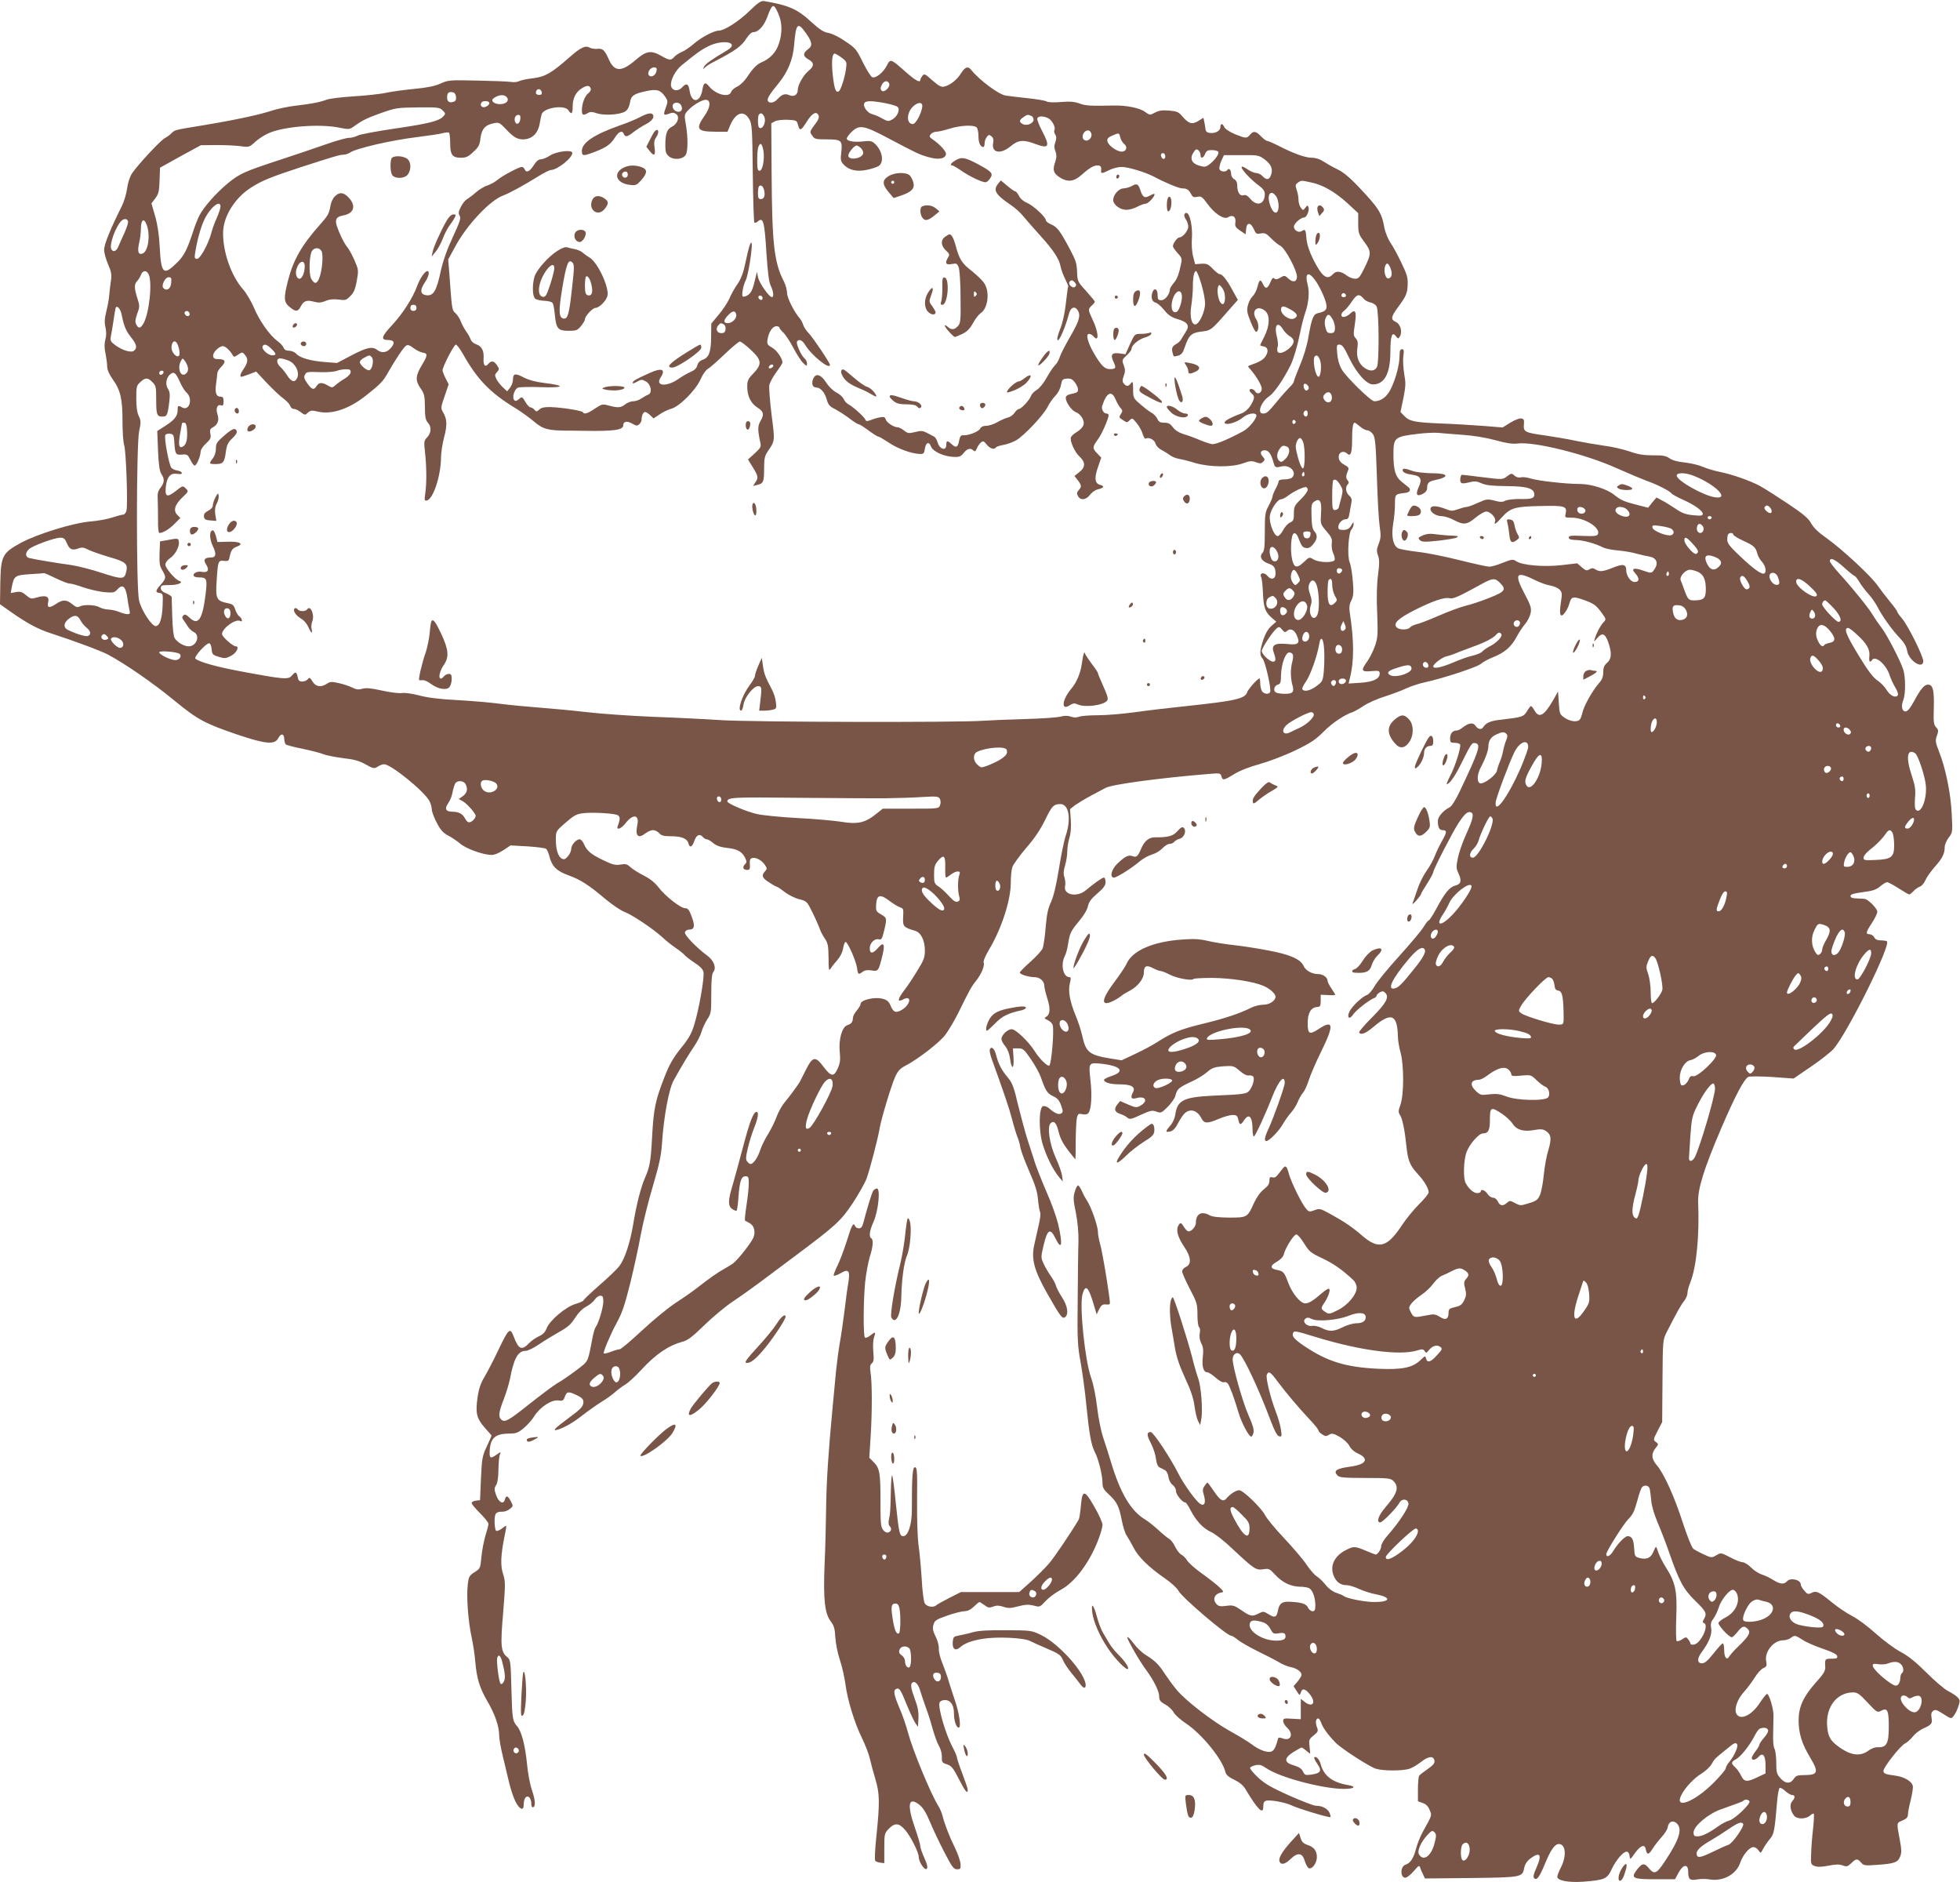 <?xml version="1.0" standalone="no"?>
<!DOCTYPE svg PUBLIC "-//W3C//DTD SVG 20010904//EN"
 "http://www.w3.org/TR/2001/REC-SVG-20010904/DTD/svg10.dtd">
<svg version="1.0" xmlns="http://www.w3.org/2000/svg"
 width="1280pt" height="1229pt" viewBox="0 0 1280 1229"
 preserveAspectRatio="xMidYMid meet">
<g transform="translate(0,1229) scale(0.1,-0.1)"
fill="#795548" stroke="none">
<path d="M4895 12219 c-69 -68 -165 -129 -201 -129 -32 0 -117 -45 -164 -87
-25 -21 -59 -45 -77 -52 -17 -7 -39 -21 -49 -32 -22 -25 -33 -24 -85 6 -67 38
-97 34 -166 -25 -95 -82 -140 -81 -178 4 -27 61 -39 71 -77 67 -15 -1 -36 2
-47 8 -28 16 -58 2 -132 -63 -117 -103 -158 -127 -238 -137 -39 -4 -80 -13
-91 -19 -11 -6 -35 -8 -53 -5 -17 3 -117 7 -221 9 -180 4 -190 3 -240 -20 -36
-16 -84 -26 -166 -34 -63 -6 -146 -17 -185 -25 -38 -9 -135 -19 -215 -24 -80
-5 -158 -15 -174 -21 -45 -17 -106 -29 -205 -40 -50 -6 -124 -21 -164 -35 -77
-25 -239 -60 -452 -95 -177 -29 -173 -28 -195 -50 -10 -10 -30 -25 -44 -32
-28 -15 -177 -175 -213 -229 -15 -22 -28 -62 -33 -100 -5 -35 -20 -86 -34
-114 -72 -143 -116 -250 -116 -285 0 -21 12 -64 26 -96 21 -48 24 -67 19 -104
-4 -25 -9 -65 -11 -90 -1 -24 -10 -74 -19 -110 -12 -49 -14 -76 -6 -108 6 -28
6 -56 -1 -79 -7 -25 -7 -54 1 -92 6 -30 11 -68 11 -85 0 -19 13 -50 35 -81 52
-72 65 -128 65 -276 0 -70 5 -140 11 -156 12 -33 25 -387 15 -426 -3 -15 -13
-27 -21 -27 -8 0 -41 -9 -72 -19 -32 -11 -96 -22 -143 -26 -112 -9 -348 -82
-455 -140 -120 -66 -129 -84 -133 -259 l-2 -141 72 -51 c104 -73 176 -112 260
-139 151 -49 329 -115 375 -140 114 -61 297 -188 433 -300 152 -125 198 -149
415 -223 179 -60 240 -66 262 -22 17 33 38 32 39 -3 1 -15 5 -32 10 -37 5 -5
54 -18 110 -29 56 -12 116 -27 135 -35 19 -8 77 -19 129 -26 73 -8 107 -18
148 -41 50 -28 55 -29 78 -15 13 9 32 16 43 16 44 0 264 -178 296 -241 8 -15
15 -41 15 -56 1 -15 16 -55 34 -88 24 -46 42 -65 74 -81 23 -12 58 -36 77 -52
36 -32 145 -72 201 -74 21 -1 49 10 80 30 l48 32 110 -6 c61 -4 116 -11 122
-16 7 -5 17 -28 23 -53 16 -62 46 -92 123 -120 78 -28 132 -62 244 -157 45
-37 100 -74 122 -82 48 -17 191 -113 247 -165 22 -21 61 -52 86 -69 25 -17 52
-38 60 -48 8 -9 37 -32 65 -50 33 -21 54 -42 58 -59 8 -33 -29 -246 -60 -345
-18 -59 -37 -93 -89 -156 -50 -63 -74 -105 -105 -185 -60 -153 -71 -207 -81
-384 -9 -171 -15 -203 -48 -278 -26 -61 -55 -172 -76 -302 -21 -123 -55 -225
-90 -271 -14 -19 -73 -76 -131 -126 -57 -50 -104 -95 -104 -99 0 -4 -24 -15
-52 -23 -64 -19 -171 -109 -189 -161 -9 -23 -24 -39 -50 -50 -21 -10 -50 -30
-65 -46 -47 -49 -68 -39 -99 44 -24 63 -33 54 -103 -93 -30 -63 -70 -140 -88
-170 -24 -40 -37 -76 -45 -132 -15 -104 -7 -138 46 -199 25 -27 45 -51 45 -53
0 -2 -14 -34 -31 -70 -29 -62 -32 -78 -38 -209 l-6 -142 -27 -3 c-16 -2 -28
-9 -28 -16 0 -6 25 -36 55 -66 30 -30 55 -61 55 -70 0 -8 -9 -43 -20 -77 -10
-34 -22 -96 -26 -138 -7 -75 -8 -77 -45 -100 -34 -22 -38 -29 -44 -80 -10 -75
2 -240 25 -345 10 -47 21 -119 24 -160 9 -108 28 -170 79 -258 50 -85 77 -165
77 -225 0 -21 11 -82 24 -135 13 -53 31 -131 41 -172 10 -41 28 -96 41 -122
26 -52 54 -64 54 -24 0 34 10 56 25 56 14 0 25 -22 25 -51 0 -10 4 -19 9 -19
20 0 18 45 -4 108 -14 40 -28 114 -34 182 -12 116 -35 205 -63 238 -31 35 -33
51 -38 240 -5 188 -6 194 -28 213 -41 33 -45 73 -26 290 15 186 15 202 0 250
-19 56 -16 125 9 249 8 36 12 66 11 68 -2 1 -15 -7 -29 -19 -15 -11 -31 -17
-37 -14 -5 3 -10 30 -10 60 0 56 8 65 55 65 12 0 33 8 45 18 22 18 22 19 6 50
-19 37 -31 41 -39 11 -9 -35 -40 -19 -57 29 -13 37 -13 45 0 65 9 14 15 51 15
102 1 44 5 89 10 99 8 18 6 18 -24 -3 -38 -27 -46 -23 -43 27 5 85 37 112 133
112 39 0 54 6 90 36 23 19 55 55 70 80 38 59 113 107 156 100 28 -4 33 -1 42
25 12 34 23 36 79 9 31 -15 42 -26 42 -43 -1 -31 -14 -45 -101 -109 -85 -63
-106 -84 -68 -73 46 14 105 48 164 95 33 26 87 64 120 85 33 20 74 49 90 64
17 16 47 38 67 50 20 12 67 54 103 94 98 106 179 161 273 187 33 8 64 32 140
106 53 52 138 123 189 157 51 34 131 91 179 127 48 36 153 115 234 175 257
192 291 223 368 338 38 58 79 130 91 161 21 57 74 260 86 331 10 60 74 272
100 332 19 41 32 56 67 74 81 42 223 151 262 203 21 28 57 89 81 136 75 153
87 175 116 212 37 45 61 102 53 123 -4 9 11 44 34 83 82 136 143 324 143 437
0 39 4 85 10 103 6 18 47 74 90 125 56 64 93 120 124 183 44 91 56 104 100
104 55 0 72 -96 35 -206 -11 -32 -31 -131 -45 -219 -18 -109 -34 -176 -51
-214 -20 -42 -28 -80 -35 -165 -5 -61 -14 -123 -20 -138 -6 -15 -42 -54 -80
-88 -38 -34 -69 -65 -69 -70 0 -12 58 -30 95 -30 36 0 65 -26 65 -57 0 -11 9
-48 20 -83 21 -66 18 -104 -8 -119 -14 -8 -12 -11 11 -22 15 -7 30 -22 32 -33
10 -40 -9 -259 -23 -264 -14 -4 -64 45 -97 98 -40 62 -122 140 -148 140 -27 0
-67 -38 -67 -64 0 -10 11 -31 25 -47 15 -19 27 -49 31 -80 10 -75 27 -73 23 2
l-4 64 34 0 c32 0 39 -6 83 -70 26 -38 55 -90 64 -115 33 -94 43 -109 81 -127
30 -14 41 -28 53 -61 13 -37 13 -44 0 -52 -16 -10 -43 2 -77 32 -11 11 -29 18
-40 16 -29 -5 -31 -159 -3 -252 25 -80 68 -166 106 -211 l25 -30 -5 37 c-2 21
-21 74 -41 118 -42 92 -58 206 -33 227 22 19 38 0 52 -59 9 -38 28 -75 60
-117 26 -33 48 -61 49 -61 1 0 2 55 2 123 1 67 4 135 8 150 7 25 11 28 36 22
18 -4 32 -1 39 8 19 22 25 116 13 217 -12 111 -11 113 69 105 129 -14 161 -50
70 -80 -27 -9 -50 -21 -50 -25 0 -18 40 -30 104 -30 74 0 103 -17 86 -50 -20
-37 -13 -49 21 -40 60 17 80 -19 27 -49 -25 -14 -31 -14 -80 7 l-53 23 -18
-22 c-24 -30 -18 -50 18 -62 17 -5 38 -16 47 -24 15 -13 25 -12 88 18 64 29
75 31 102 21 30 -11 33 -9 74 31 23 24 46 56 50 72 10 44 22 54 99 90 39 17
88 47 108 65 33 28 47 33 106 38 65 4 69 3 106 -29 24 -21 46 -33 61 -31 12 2
25 -2 29 -8 9 -15 -3 -61 -24 -88 -19 -25 -31 -27 -241 -36 -188 -9 -231 -30
-244 -120 -5 -31 -18 -59 -38 -81 -21 -25 -26 -35 -15 -35 31 0 48 14 69 54
11 22 30 51 41 63 35 38 85 26 112 -27 19 -37 38 -38 115 -5 33 14 73 25 90
25 26 0 31 -5 37 -30 7 -37 16 -38 37 -5 33 50 56 24 56 -62 0 -24 4 -43 9
-43 8 0 74 142 120 260 41 104 81 149 81 89 0 -23 -71 -223 -105 -297 -26 -55
-31 -82 -15 -82 19 0 81 64 107 109 14 25 39 60 54 76 15 17 35 48 44 70 9 22
24 49 34 60 10 11 27 47 37 79 10 33 46 117 81 188 87 176 83 214 -16 149 -59
-39 -71 -33 -71 39 0 66 21 102 61 105 21 1 24 7 24 41 l0 39 48 -2 c26 -2 47
-1 47 2 0 2 -11 21 -25 41 -14 20 -25 43 -25 50 0 22 -30 44 -61 44 -41 0 -83
23 -96 54 -21 44 -89 74 -234 101 -74 14 -177 30 -229 35 -52 6 -126 18 -164
27 -51 12 -92 14 -160 9 -197 -13 -333 -73 -370 -161 -7 -16 -43 -70 -80 -119
-87 -117 -89 -163 -3 -120 18 9 39 23 48 30 8 8 35 24 60 37 50 27 89 77 89
116 0 44 17 53 59 30 19 -10 43 -19 51 -19 8 0 35 -11 60 -24 44 -23 145 -42
154 -28 2 4 57 7 123 7 120 -1 265 -23 332 -51 42 -17 81 -52 81 -71 0 -27
-39 -53 -80 -53 -23 0 -58 -9 -80 -20 -73 -37 -175 -71 -317 -105 -143 -35
-199 -57 -297 -120 -29 -19 -93 -53 -142 -76 l-89 -42 -75 12 c-138 23 -159
41 -183 151 -8 36 -27 93 -42 128 -38 92 -51 163 -38 212 8 32 7 40 -3 40 -41
0 -59 82 -30 138 8 15 17 50 21 77 11 71 17 85 73 152 31 37 53 75 57 97 6 27
21 48 61 82 42 36 54 53 54 75 0 16 -5 29 -11 29 -11 0 -62 -36 -117 -82 -58
-50 -151 -31 -136 28 3 13 1 37 -4 54 -8 23 -7 42 3 78 8 26 15 67 15 92 0 25
6 65 14 90 9 29 12 71 9 116 l-5 71 33 26 c19 13 66 42 104 62 39 21 82 43 96
51 44 23 347 64 677 91 69 6 73 5 79 -16 7 -28 15 -27 82 14 35 22 100 48 167
66 60 17 164 56 232 89 102 49 133 70 185 122 56 57 138 112 192 129 11 4 43
22 70 40 28 19 91 47 140 62 50 16 113 40 140 53 28 13 82 31 120 39 122 27
339 98 365 120 14 12 50 32 81 44 74 29 119 68 153 132 16 30 42 69 57 86 15
18 31 50 35 70 6 33 1 50 -41 129 -69 131 -54 148 75 84 30 -15 73 -30 94 -33
22 -4 49 -15 60 -26 18 -18 19 -26 9 -88 -12 -79 -2 -102 27 -63 11 14 25 42
30 63 13 43 23 45 98 18 63 -23 76 -33 114 -85 28 -39 28 -40 9 -60 -21 -23
-44 -67 -56 -106 -7 -23 -7 -23 17 5 32 37 51 29 72 -31 23 -69 21 -106 -9
-132 -19 -16 -25 -32 -25 -62 0 -29 -7 -48 -29 -72 -41 -47 -97 -147 -106
-188 -4 -19 -12 -41 -17 -47 -16 -20 -62 -15 -99 10 -33 22 -34 26 -39 97 l-5
75 -31 -55 c-60 -103 -92 -122 -122 -70 -9 16 -20 30 -24 30 -3 0 -15 -15 -26
-34 -22 -36 -31 -39 -169 -55 -68 -7 -98 -20 -116 -48 -12 -19 -34 -16 -51 8
-16 24 -44 20 -85 -12 -13 -11 -31 -19 -40 -19 -25 0 -41 -20 -41 -52 0 -24 4
-28 29 -28 17 0 33 -5 36 -10 9 -15 -32 -145 -65 -207 -15 -29 -25 -53 -21
-53 15 0 50 47 84 115 77 154 78 156 101 153 40 -6 26 -48 -101 -315 -26 -55
-53 -98 -66 -104 -43 -22 -77 -62 -77 -90 0 -40 10 -59 29 -59 31 0 31 -12 2
-64 -16 -28 -39 -74 -50 -103 -11 -29 -36 -74 -56 -101 -19 -27 -46 -80 -58
-118 -13 -38 -27 -78 -31 -89 -5 -13 4 -7 23 15 17 19 31 38 31 42 0 4 18 35
40 69 22 34 40 68 40 74 0 17 125 260 165 321 41 62 60 78 81 70 22 -9 15 -42
-35 -152 -22 -49 -45 -117 -51 -150 -11 -53 -10 -66 5 -97 22 -48 17 -69 -21
-79 -37 -9 -69 -48 -125 -153 -22 -41 -44 -75 -49 -75 -4 0 -19 -19 -33 -42
-14 -24 -85 -108 -157 -188 -73 -80 -145 -168 -162 -197 -16 -29 -39 -55 -50
-59 -29 -9 -97 -72 -114 -107 -21 -40 -2 -59 22 -22 18 28 105 96 137 108 9 3
17 11 17 16 0 6 10 15 21 22 17 9 25 8 36 -4 27 -27 6 -67 -87 -160 -49 -49
-87 -94 -84 -98 11 -19 42 -7 91 34 117 100 158 86 162 -57 0 -26 8 -76 18
-110 22 -83 22 -273 -1 -338 -15 -42 -15 -50 -2 -70 15 -24 30 -97 41 -203 9
-90 23 -125 70 -176 46 -49 75 -98 75 -124 0 -9 -28 -44 -63 -78 -34 -34 -83
-94 -109 -133 -100 -152 -155 -166 -268 -67 -55 48 -113 88 -203 137 -64 35
-69 37 -103 24 -34 -12 -37 -11 -56 12 -29 35 -93 166 -109 220 -17 62 -23 66
-48 33 -38 -50 -43 -55 -62 -50 -15 4 -19 0 -19 -23 0 -20 -10 -35 -36 -55
-23 -18 -47 -51 -65 -90 -42 -94 -44 -95 -162 -95 -70 1 -110 5 -127 15 -53
30 -90 10 -90 -48 0 -25 -27 -57 -48 -57 -7 0 -21 14 -31 30 -14 24 -20 28
-29 18 -26 -32 -15 -79 33 -151 44 -64 47 -112 10 -129 -14 -6 -25 -19 -25
-29 0 -10 23 -62 50 -114 47 -89 50 -100 50 -170 0 -42 5 -77 11 -81 6 -4 8
-20 4 -40 -4 -22 0 -44 10 -65 13 -24 15 -45 10 -89 -7 -62 4 -100 30 -100 8
0 32 -16 54 -35 22 -20 45 -33 53 -30 8 3 20 0 26 -8 13 -16 44 -100 71 -192
18 -63 67 -155 82 -155 5 0 11 11 15 25 5 19 -5 53 -34 118 -38 87 -102 314
-102 362 0 32 25 51 46 34 28 -23 127 -234 198 -424 30 -79 47 -111 60 -113
17 -4 18 1 11 45 -3 26 -19 80 -34 118 -34 89 -66 218 -58 239 11 27 25 18 68
-41 57 -76 140 -175 211 -250 32 -34 58 -66 58 -72 0 -6 11 -18 24 -26 21 -14
28 -14 45 -3 19 11 28 10 69 -13 27 -16 54 -40 64 -59 10 -20 32 -40 56 -50
75 -34 55 -71 -43 -85 -99 -13 -121 -28 -89 -60 13 -12 46 -15 180 -15 151 0
166 -2 184 -20 39 -39 26 -81 -52 -171 -46 -54 -62 -99 -34 -99 15 0 107 94
125 128 16 30 55 26 59 -5 4 -24 -61 -123 -135 -207 -24 -27 -43 -58 -43 -71
0 -21 -23 -55 -36 -55 -3 0 -31 11 -64 25 -72 30 -80 30 -129 5 -82 -41 -111
-112 -76 -180 18 -34 43 -50 81 -50 15 0 50 -11 78 -24 28 -13 79 -30 114 -36
101 -20 94 -50 -13 -50 -60 0 -180 23 -199 39 -6 5 -28 14 -49 21 -22 7 -50
27 -69 51 -17 22 -44 47 -59 57 -15 9 -45 44 -67 77 -22 33 -88 110 -146 172
-58 61 -114 129 -124 150 -25 48 -144 163 -169 163 -21 0 -60 -25 -83 -53 -22
-26 -42 -14 -84 49 -20 30 -38 54 -41 54 -2 0 -11 -10 -19 -23 -13 -18 -13
-30 -4 -59 14 -47 5 -73 -21 -59 -28 15 -108 126 -147 202 -50 100 -162 269
-179 269 -27 0 -27 -21 1 -73 15 -29 30 -74 33 -101 4 -32 12 -52 24 -57 9 -5
25 -13 35 -18 9 -4 20 -24 23 -45 3 -22 15 -43 28 -52 12 -9 21 -26 21 -40 0
-23 42 -74 61 -74 5 0 20 -22 34 -50 35 -69 83 -120 134 -143 24 -10 87 -59
139 -109 142 -133 155 -142 202 -134 36 6 42 3 77 -35 46 -51 103 -78 161 -79
24 0 52 -4 62 -10 22 -12 40 -61 40 -111 0 -31 -4 -39 -18 -39 -11 0 -24 11
-30 24 -11 25 -45 35 -124 38 -46 2 -64 -13 -72 -57 -9 -46 -20 -50 -61 -25
-32 20 -36 20 -64 6 -43 -23 -55 -20 -113 20 -47 32 -57 35 -99 29 -36 -5 -50
-3 -63 10 -30 31 -16 68 29 77 18 3 18 6 -10 33 -17 17 -68 57 -113 89 -46 33
-90 72 -99 87 -9 15 -26 33 -39 39 -12 7 -30 30 -40 52 -10 21 -27 44 -38 50
-11 6 -43 32 -71 58 -27 25 -67 57 -87 69 -93 56 -162 172 -224 379 -14 48
-37 119 -50 157 -13 39 -31 126 -39 195 -8 73 -25 155 -40 196 -40 114 -76
466 -56 542 18 66 37 54 67 -44 l26 -86 16 34 c14 27 23 33 45 31 28 -2 28 -2
22 45 -19 141 -49 311 -61 351 -7 25 -14 60 -14 78 0 38 -45 166 -72 205 -10
15 -25 43 -33 62 -9 20 -20 36 -25 36 -5 0 -15 -18 -21 -41 -11 -34 -10 -56 7
-137 12 -62 18 -129 17 -187 -2 -49 -4 -220 -5 -380 -3 -262 -1 -301 19 -410
12 -66 29 -190 37 -275 19 -192 32 -265 56 -311 23 -43 50 -150 50 -201 0 -31
7 -44 41 -75 53 -49 67 -77 85 -170 8 -41 22 -87 33 -101 10 -15 30 -50 44
-77 29 -59 103 -131 204 -200 42 -29 80 -64 90 -83 24 -44 315 -292 343 -292
7 0 26 -12 44 -27 17 -14 76 -48 131 -75 55 -27 118 -59 139 -72 22 -14 56
-27 75 -31 39 -7 71 -30 71 -51 0 -7 -12 -26 -26 -43 l-26 -31 20 -31 c19 -30
20 -31 27 -10 9 31 30 26 61 -14 41 -54 15 -87 -37 -46 l-24 19 0 -67 0 -66
-57 3 c-52 4 -58 2 -58 -15 0 -11 11 -30 25 -43 46 -43 25 -91 -30 -70 -19 7
-27 6 -29 -3 -22 -84 -36 -96 -94 -79 -21 7 -56 25 -76 42 -21 16 -83 54 -139
85 -115 63 -292 199 -353 272 -22 26 -56 73 -76 103 -40 62 -64 86 -125 124
-24 14 -60 49 -80 76 -21 28 -39 46 -41 40 -4 -10 82 -160 124 -215 47 -64 84
-137 84 -169 0 -27 6 -36 40 -55 22 -12 47 -36 55 -52 9 -16 45 -49 82 -73
105 -71 237 -234 256 -317 5 -18 20 -32 57 -49 33 -16 58 -36 72 -59 81 -136
118 -172 118 -118 0 42 10 47 83 37 38 -6 83 -18 100 -27 37 -19 250 -84 256
-77 2 2 -1 15 -7 29 -13 27 -48 45 -89 45 -13 0 -91 30 -173 66 -118 53 -159
77 -205 119 -31 29 -54 58 -51 63 3 6 20 13 37 17 24 5 39 1 69 -20 86 -60
369 -135 506 -135 70 0 86 15 27 25 -102 17 -159 61 -179 139 -7 28 -31 53
-41 42 -3 -3 6 -23 20 -43 32 -45 23 -61 -41 -70 -37 -5 -42 -3 -53 21 -9 18
-25 29 -58 39 -66 18 -68 47 -5 87 26 16 51 30 54 30 4 0 17 -9 30 -20 13 -11
24 -20 25 -20 2 0 0 21 -3 47 -5 43 -3 48 27 72 30 24 31 29 21 55 -11 31 -7
56 9 56 5 0 14 -14 20 -31 10 -30 46 -79 93 -127 39 -40 225 -160 265 -171 48
-14 167 -14 213 -1 19 5 55 26 79 45 50 40 84 43 89 8 2 -16 -9 -29 -45 -54
-26 -18 -51 -37 -55 -43 -4 -6 -8 -46 -8 -89 l0 -78 31 -11 c21 -7 36 -22 45
-45 16 -38 19 -29 -44 -143 -17 -30 -37 -81 -45 -113 -16 -61 -37 -92 -68
-102 -35 -11 -36 -85 -1 -85 9 0 34 19 54 42 33 39 37 41 43 23 3 -11 12 -31
19 -45 l12 -25 299 3 c332 4 338 5 349 66 5 24 18 44 40 61 63 48 78 26 41
-57 -20 -44 -24 -63 -16 -71 17 -17 35 7 71 95 37 90 64 128 90 128 45 0 52
-76 15 -150 -14 -27 -25 -56 -25 -64 0 -25 75 -39 170 -32 140 11 156 18 185
81 29 61 75 115 98 115 10 0 17 -11 19 -27 3 -27 4 -27 37 20 36 49 63 58 69
22 7 -37 19 -37 43 2 13 21 40 56 60 78 20 22 39 51 40 64 6 37 33 49 58 27
40 -36 20 -104 -75 -247 -55 -84 -70 -90 -106 -47 -30 37 -45 34 -81 -14 -38
-51 -22 -58 122 -58 l130 0 23 43 c31 56 63 59 63 5 0 -49 11 -58 60 -49 22 4
57 4 79 0 87 -15 174 32 200 107 18 54 61 104 87 104 10 0 25 -9 33 -21 14
-21 14 -21 30 9 8 16 28 45 43 63 29 34 32 50 49 252 4 42 11 80 16 83 5 4 22
-6 37 -20 15 -14 35 -26 44 -26 21 0 22 -18 1 -41 -18 -20 -13 -61 12 -93 18
-25 77 -25 105 0 10 9 22 15 24 12 3 -3 1 -45 -4 -94 -6 -49 -12 -123 -13
-164 -3 -73 -2 -74 24 -84 19 -7 47 -6 91 3 46 9 70 9 91 1 26 -9 32 -8 56 15
32 31 40 31 64 4 17 -20 24 -21 107 -15 111 8 133 16 148 54 10 24 10 46 -3
114 -21 110 -21 105 19 122 26 11 35 21 35 39 0 13 8 55 18 93 9 38 16 79 14
92 -5 30 -54 60 -112 68 -68 9 -80 14 -80 32 1 24 111 165 142 179 14 7 37 28
51 46 14 18 45 42 69 52 53 24 59 32 52 71 -4 21 -1 34 10 43 13 11 24 8 67
-20 52 -33 52 -33 68 -12 9 11 23 38 30 61 12 36 12 42 -5 60 -11 11 -38 29
-62 41 -24 12 -87 66 -140 119 -68 68 -118 109 -169 136 -40 21 -114 76 -165
122 -51 46 -120 97 -153 113 -33 17 -93 57 -133 90 -84 69 -102 77 -133 60
-20 -10 -26 -8 -46 15 -13 15 -23 33 -23 41 0 31 -68 46 -90 20 -18 -21 -45
-19 -88 8 -20 13 -54 30 -75 36 -21 7 -54 28 -72 47 -19 19 -44 34 -55 34 -11
0 -48 14 -81 32 -60 31 -61 31 -91 13 -29 -17 -32 -17 -82 6 -28 13 -59 30
-68 37 -10 8 -40 84 -68 169 -55 172 -125 325 -170 376 -35 41 -38 74 -9 111
21 26 21 28 3 41 -18 13 -18 16 11 72 l30 58 2 268 c2 268 2 268 28 320 66
129 92 176 113 202 12 15 22 38 22 51 0 13 8 45 19 71 40 102 60 305 51 523
-3 88 36 215 151 484 93 216 148 319 177 335 10 4 78 4 156 -1 l139 -10 113
77 c62 42 129 95 149 117 94 111 374 675 348 702 -4 3 -21 6 -39 6 -23 0 -37
6 -44 20 -6 11 -20 20 -30 20 -28 0 -25 14 15 74 19 29 35 62 35 73 0 21 -60
82 -83 84 -7 1 -30 2 -52 3 -28 1 -40 5 -40 16 0 11 21 17 81 25 64 8 87 16
113 38 18 15 38 27 45 27 7 0 41 -18 75 -40 34 -22 65 -40 70 -40 4 0 16 10
27 21 10 12 29 25 42 30 13 5 29 24 37 44 8 19 36 57 61 86 49 55 64 85 64
128 0 15 12 43 26 62 26 33 26 36 20 154 -6 133 -40 300 -83 408 -24 61 -25
72 -14 103 11 31 11 38 -5 55 -16 18 -18 36 -15 129 3 114 -6 150 -38 150 -24
0 -48 -28 -91 -108 -26 -47 -42 -67 -56 -67 -24 0 -30 36 -14 75 15 37 15 148
0 196 -19 61 -110 235 -145 279 -17 22 -41 57 -53 77 -25 44 -130 174 -219
272 -35 38 -63 75 -63 82 0 28 33 13 93 -41 33 -30 64 -55 68 -55 4 0 18 -17
30 -37 12 -21 39 -57 60 -80 21 -22 47 -61 60 -85 30 -60 96 -152 146 -204 29
-30 43 -55 48 -84 11 -65 105 -124 105 -66 0 32 -101 235 -139 278 -17 20 -31
40 -31 44 0 5 -21 34 -46 64 -25 30 -61 77 -80 104 -42 63 -235 241 -336 313
-52 36 -85 68 -100 96 -18 33 -51 61 -153 129 -72 48 -155 101 -185 117 -65
34 -181 75 -264 91 -33 7 -80 21 -105 32 -25 11 -78 24 -117 28 -47 5 -82 14
-100 27 -24 17 -44 21 -109 20 -61 0 -98 6 -155 26 -41 14 -115 31 -165 37
-49 7 -130 21 -180 31 -49 11 -139 26 -199 35 -138 19 -148 24 -144 72 3 31 0
37 -18 40 -12 2 -44 -11 -71 -28 l-50 -31 -124 10 c-68 5 -194 13 -279 16
-172 7 -206 14 -240 50 l-24 25 19 91 c16 79 16 99 5 160 -6 39 -9 90 -5 115
5 36 3 44 -9 44 -12 0 -16 -11 -16 -43 0 -56 -24 -149 -57 -216 -25 -52 -64
-81 -108 -81 -22 0 -182 156 -212 207 -16 27 -27 65 -30 103 -5 56 -4 60 15
60 17 0 30 -18 61 -83 49 -103 115 -177 157 -177 75 0 113 70 114 210 0 107
11 138 36 105 13 -17 16 -18 24 -5 21 32 7 84 -26 99 -33 15 -30 33 15 94 54
73 62 91 64 150 2 43 -5 67 -41 141 -23 49 -55 108 -72 132 -16 24 -33 67 -39
96 -18 101 -36 128 -175 275 -54 56 -97 92 -133 108 -29 14 -69 37 -89 50 -24
16 -51 25 -77 25 -42 0 -121 28 -221 80 -32 16 -64 30 -71 30 -6 0 -24 14 -40
30 -34 35 -49 37 -72 10 -22 -25 -25 -25 -98 4 -35 15 -64 34 -69 45 -12 27
-26 27 -26 1 0 -24 -32 -42 -68 -38 -20 2 -28 9 -30 28 -1 14 -5 35 -8 48 l-5
23 -34 -21 c-40 -25 -63 -18 -106 33 -22 26 -35 31 -84 35 -44 4 -67 0 -92
-13 -33 -18 -34 -18 -66 5 -33 25 -123 43 -202 41 -154 -3 -184 -2 -224 13
-34 12 -62 15 -121 10 -47 -4 -84 -3 -96 4 -11 6 -67 15 -124 21 -58 6 -122
14 -142 17 -46 7 -172 101 -226 168 -20 26 -40 19 -66 -23 -28 -43 -69 -76
-108 -86 -21 -5 -35 2 -79 40 -49 44 -53 46 -66 29 -7 -10 -13 -21 -13 -26 0
-21 -33 -3 -96 53 -98 87 -99 87 -123 40 -24 -46 -72 -84 -95 -75 -9 4 -36 47
-61 97 -41 84 -48 93 -114 137 -40 28 -87 51 -111 55 -31 5 -57 22 -111 71
-92 85 -146 109 -309 137 -20 3 -39 -10 -95 -64z m187 -16 c27 -59 28 -130 4
-200 -18 -55 -57 -96 -111 -119 -33 -14 -57 -38 -100 -103 -17 -24 -44 -50
-62 -57 -17 -8 -34 -23 -38 -34 -13 -40 -101 -18 -144 36 -25 31 -36 26 -44
-22 -14 -85 -70 -91 -83 -9 -7 49 -21 56 -49 25 -27 -30 -69 -23 -73 12 -4 36
29 99 70 132 94 77 126 100 172 123 98 50 212 26 124 -26 -100 -59 -141 -88
-150 -106 -10 -19 -10 -19 8 -4 10 10 35 25 55 35 141 73 181 101 215 155 14
22 32 39 43 39 33 0 69 39 91 97 34 92 42 94 72 26z m178 -125 c45 -62 49 -87
16 -110 -34 -26 -33 -45 4 -66 38 -21 38 -44 1 -74 -33 -26 -71 -93 -71 -124
0 -33 -25 -49 -56 -35 -28 12 -48 5 -78 -28 -20 -22 -51 -28 -61 -11 -8 14 10
44 71 118 59 73 92 152 100 247 12 142 23 154 74 83z m237 -165 c33 -25 34
-29 28 -72 -8 -59 -34 -139 -47 -147 -19 -12 -29 13 -39 101 -10 91 -5 145 12
145 6 0 26 -12 46 -27z m-1209 -84 c-4 -29 -33 -48 -49 -32 -16 16 6 53 32 53
15 0 20 -5 17 -21z m1519 -85 c8 -23 -33 -62 -49 -46 -9 9 -9 18 0 37 13 28
39 33 49 9z m-1950 -30 c4 -11 -2 -23 -15 -33 -23 -17 -42 -68 -42 -113 0 -30
10 -34 39 -16 15 9 28 9 60 -2 49 -16 152 -9 185 13 15 10 25 30 30 56 7 47
24 59 111 77 67 14 90 6 122 -42 15 -24 15 -29 0 -70 -17 -46 -14 -50 26 -35
18 7 30 6 43 -4 25 -18 9 -65 -29 -83 -31 -15 -42 -45 -42 -120 0 -45 4 -57
25 -74 29 -24 87 -19 107 9 16 21 17 115 2 200 -11 61 -10 65 12 90 36 39 98
75 122 71 31 -4 26 -51 -12 -104 -61 -87 -49 -104 74 -104 l76 0 18 43 c36 83
89 100 124 39 18 -30 20 -60 23 -348 2 -174 7 -320 10 -326 3 -5 13 -3 24 7
34 30 43 -3 55 -204 9 -134 17 -196 29 -218 17 -35 21 -73 7 -73 -18 0 -81 90
-90 127 l-8 38 -7 -30 c-19 -84 -29 -106 -51 -121 -13 -9 -28 -13 -34 -10 -10
7 3 76 20 108 6 11 17 59 25 107 28 175 9 186 -26 14 -15 -73 -29 -111 -54
-148 -19 -27 -43 -70 -53 -95 -11 -25 -42 -72 -69 -104 l-49 -59 -1 -86 c0
-98 -14 -136 -55 -150 -18 -6 -31 -19 -35 -36 -4 -18 -18 -32 -41 -42 -20 -8
-58 -30 -85 -49 -76 -52 -151 -45 -114 11 36 54 8 66 -71 30 -97 -44 -106 -50
-111 -63 -2 -8 7 -6 27 5 28 16 33 17 58 3 35 -19 45 -76 16 -87 -10 -3 -30
-15 -45 -25 -14 -10 -38 -18 -53 -18 -15 0 -38 -9 -52 -20 -30 -23 -46 -24
-107 -8 -41 11 -46 10 -91 -20 -49 -33 -70 -39 -79 -23 -7 10 -132 30 -208 33
-42 1 -63 -3 -76 -16 -17 -15 -20 -15 -32 -1 -7 8 -18 15 -25 15 -7 0 -23 16
-34 36 -21 35 -22 36 -42 18 -14 -12 -23 -14 -30 -7 -17 17 0 73 24 82 11 4
79 6 151 3 151 -5 164 10 24 27 -58 7 -103 19 -137 36 -56 30 -71 27 -71 -14
0 -16 -9 -39 -19 -52 l-19 -24 -27 25 c-15 14 -34 38 -42 53 -13 26 -13 31 3
48 15 17 16 20 0 44 -19 29 -38 32 -56 10 -21 -26 -35 -11 -32 33 4 51 -11 81
-48 94 -16 5 -32 19 -36 31 -4 12 -17 36 -29 52 -12 17 -28 46 -35 65 -7 19
-23 44 -35 55 -24 21 -23 18 -41 265 l-7 86 47 86 c76 141 227 301 313 332 39
14 134 66 237 130 33 20 66 36 73 36 44 0 149 86 140 114 -7 20 -108 6 -146
-20 -20 -13 -46 -24 -58 -24 -16 0 -31 -13 -48 -40 -26 -41 -49 -51 -59 -25
-3 8 -11 15 -18 15 -19 0 -127 -57 -160 -85 -15 -13 -44 -29 -65 -36 -21 -6
-54 -27 -75 -45 -20 -18 -46 -37 -57 -44 -12 -6 -30 -28 -41 -50 -16 -32 -18
-43 -8 -59 9 -16 2 -38 -44 -137 -38 -81 -63 -152 -79 -221 -28 -132 -48 -165
-92 -161 -42 4 -47 33 -13 83 26 38 34 75 17 75 -16 0 -49 -48 -67 -98 -28
-77 -95 -181 -161 -252 -73 -78 -79 -100 -28 -100 42 0 47 -21 13 -57 -25 -26
-56 -30 -84 -8 -32 25 -69 17 -168 -35 l-95 -50 -78 6 c-93 7 -164 27 -188 54
-10 11 -31 20 -47 20 -19 0 -31 6 -36 20 -4 10 -22 31 -41 44 -51 38 -117 132
-152 216 -18 41 -49 95 -71 120 -78 88 -133 245 -131 371 1 106 76 226 182
294 74 47 127 68 321 132 217 70 259 83 283 83 12 0 32 6 43 14 39 27 271 81
439 101 72 9 145 20 164 25 19 5 38 7 43 4 4 -3 8 -34 8 -69 0 -76 14 -95 71
-95 32 0 48 7 80 38 35 32 42 45 47 91 8 60 31 86 90 97 30 6 37 2 75 -38 48
-52 75 -68 111 -68 60 0 100 38 111 106 4 21 9 47 12 57 12 44 151 65 175 27
20 -31 28 -24 28 26 0 52 21 94 59 117 33 21 50 21 58 1z m-319 -27 c2 -12 -3
-17 -17 -17 -12 0 -21 6 -21 13 0 31 32 34 38 4z m-560 -29 c2 -19 -2 -28 -17
-33 -27 -8 -41 1 -41 29 0 29 9 38 35 34 13 -2 21 -12 23 -30z m332 -3 c18
-22 -5 -45 -45 -45 -38 0 -63 22 -43 37 32 25 71 29 88 8z m-117 -32 c11 -10
-13 -33 -34 -33 -18 0 -26 20 -12 33 8 9 38 9 46 0z m2590 -7 c37 -7 73 -18
79 -24 18 -18 -2 -64 -35 -82 -25 -14 -30 -13 -65 6 -20 12 -49 24 -64 28 -32
7 -63 49 -54 71 7 18 47 19 139 1z m-1335 -13 c12 -24 4 -43 -18 -43 -23 0
-44 26 -36 45 7 21 43 19 54 -2z m1575 -9 c-5 -44 -42 -114 -62 -114 -41 0
-42 70 -1 112 33 33 66 34 63 2z m-3132 -25 c19 -19 20 -22 4 -39 -27 -30 -94
-47 -320 -80 -115 -17 -223 -37 -238 -45 -16 -8 -41 -15 -57 -15 -16 0 -80
-17 -142 -39 -62 -21 -126 -43 -143 -49 -16 -6 -91 -30 -165 -55 -235 -77
-265 -91 -340 -152 -77 -63 -161 -158 -189 -214 -10 -20 -29 -67 -41 -106 -40
-121 -60 -159 -111 -207 -82 -79 -97 -64 -106 110 -4 78 -14 145 -30 201 l-24
83 25 33 c21 28 26 45 28 116 l3 84 133 74 134 73 106 1 c59 0 130 -4 158 -8
49 -7 53 -6 91 29 22 20 62 46 89 57 99 44 335 62 462 35 61 -12 65 -12 95 10
53 38 83 53 170 84 105 37 108 37 260 39 116 1 129 -1 148 -20z m2099 -39 c17
-32 -8 -89 -32 -74 -10 6 -11 78 -1 87 11 12 22 8 33 -13z m356 5 c4 -8 -1
-25 -10 -38 -52 -71 -50 -65 -32 -92 15 -23 22 -25 95 -25 96 0 104 -7 95 -84
-6 -51 -4 -59 16 -81 34 -36 86 -48 151 -34 30 6 64 17 77 25 38 25 25 101
-27 148 -17 15 -30 18 -72 13 -60 -7 -109 1 -109 18 0 7 14 27 32 44 49 48 79
43 232 -38 203 -107 207 -109 270 -127 65 -19 108 -11 114 19 3 17 -40 65 -89
98 -20 14 -22 19 -10 33 7 9 24 16 36 16 13 0 52 9 87 20 71 22 158 26 176 8
7 -7 12 -33 12 -58 0 -43 13 -70 32 -70 4 0 8 10 8 23 0 13 6 32 14 42 12 17
16 17 31 5 12 -10 15 -22 11 -43 -13 -65 48 -77 114 -22 50 42 84 45 164 14
87 -32 95 -16 41 87 -20 38 -33 74 -31 81 7 16 37 17 70 2 26 -12 52 -61 42
-78 -4 -6 -1 -19 5 -29 9 -14 9 -27 1 -50 -8 -22 -8 -39 1 -61 8 -22 8 -39 -2
-69 -18 -52 -12 -72 28 -99 49 -33 93 -30 138 10 56 50 85 67 110 67 22 0 27
-9 24 -37 -2 -18 8 -16 54 7 22 11 58 20 80 20 42 0 154 -34 210 -63 79 -42
164 -77 186 -77 30 0 43 -9 58 -38 10 -19 18 -22 40 -17 25 5 32 1 65 -44 46
-65 108 -106 135 -90 30 20 54 4 49 -32 -4 -26 0 -34 31 -55 l36 -24 3 35 c4
46 31 44 51 -3 13 -29 18 -32 45 -26 26 4 36 0 66 -31 19 -20 48 -43 63 -51
31 -17 107 -159 107 -201 0 -34 -27 -40 -56 -12 -24 22 -26 22 -53 6 -20 -12
-31 -13 -39 -5 -8 8 -15 1 -26 -26 -18 -42 -32 -46 -48 -11 -16 35 -24 31 -36
-18 -6 -24 -21 -52 -32 -62 -11 -10 -25 -36 -30 -57 -9 -33 -7 -48 17 -108 15
-39 32 -69 37 -67 18 6 18 54 1 81 -37 55 5 98 56 57 34 -27 32 -97 -4 -168
-15 -29 -27 -54 -27 -57 0 -3 10 -6 22 -8 29 -4 34 -32 13 -64 -15 -23 -37
-36 -99 -58 -19 -6 -19 -7 1 -29 38 -44 73 -103 73 -125 0 -28 -29 -41 -42
-19 -9 18 -38 24 -38 8 0 -5 7 -14 15 -21 21 -17 19 -34 -9 -79 -14 -22 -38
-43 -58 -50 -80 -30 -120 -53 -109 -64 15 -15 82 7 119 38 29 24 76 33 86 17
10 -17 -45 -86 -86 -108 -92 -50 -173 -84 -199 -84 -11 0 -48 12 -82 26 -34
15 -83 33 -109 40 -31 10 -54 25 -68 44 -17 23 -29 30 -56 30 -27 0 -37 5 -46
26 -7 14 -23 31 -37 39 -15 7 -47 32 -73 55 -47 40 -48 43 -48 98 -1 50 -2 55
-14 40 -16 -22 -30 -23 -47 -2 -10 12 -10 22 0 50 10 27 10 41 0 69 -13 34
-12 36 19 65 18 16 32 35 32 43 0 23 45 61 86 73 21 6 40 16 42 24 3 9 -1 11
-12 7 -10 -4 -35 -7 -57 -7 -38 0 -39 -1 -69 -66 l-30 -67 -41 6 c-49 6 -59
-9 -36 -58 18 -38 14 -45 -25 -45 -34 0 -57 23 -105 105 -40 70 -54 125 -31
125 9 0 21 -7 28 -15 39 -47 36 25 -6 111 -29 62 -29 66 -4 89 11 10 20 21 20
25 0 4 -26 35 -57 70 -56 61 -57 64 -59 126 -2 55 -9 76 -49 151 -64 119 -81
141 -121 158 -19 8 -34 20 -34 27 0 21 -81 95 -122 113 -22 9 -44 27 -53 45
-9 17 -19 30 -24 30 -5 0 -28 16 -52 36 l-43 36 -18 -22 c-34 -43 -17 -70 84
-139 26 -17 65 -52 85 -78 21 -25 69 -80 107 -122 84 -92 124 -153 132 -200 4
-20 17 -57 30 -82 13 -26 22 -48 20 -50 -2 -2 -9 -51 -15 -107 -7 -66 -21
-128 -37 -169 -16 -40 -23 -68 -17 -74 10 -10 52 88 73 169 12 48 41 58 61 21
17 -32 4 -72 -55 -172 -29 -51 -59 -108 -65 -128 -6 -20 -21 -45 -32 -55 -11
-10 -34 -45 -52 -77 -18 -34 -45 -68 -64 -81 -18 -11 -36 -29 -39 -39 -8 -26
-64 -87 -79 -87 -7 0 -20 -11 -29 -25 -9 -14 -29 -28 -44 -31 -15 -4 -45 -17
-68 -30 -22 -13 -55 -24 -72 -24 -21 0 -35 -7 -42 -20 -10 -19 -80 -46 -112
-42 -12 1 -19 -8 -24 -33 -8 -46 -20 -52 -48 -26 -29 27 -36 26 -36 -4 0 -43
-46 -28 -58 20 -5 16 -15 32 -23 35 -7 4 -28 15 -46 24 -27 14 -39 15 -77 5
-41 -10 -48 -9 -72 10 -15 12 -33 21 -41 21 -26 0 -71 30 -78 50 -6 18 -12 20
-38 15 -18 -3 -45 -11 -61 -18 -23 -8 -31 -8 -34 2 -6 17 -78 83 -108 99 -14
7 -29 23 -34 36 -5 13 -26 32 -47 43 -22 11 -51 39 -68 66 -35 54 -69 63 -85
22 -12 -31 -3 -55 20 -55 28 0 56 -31 69 -78 10 -35 19 -46 54 -63 23 -12 65
-39 93 -60 28 -22 56 -39 61 -39 6 0 35 -18 64 -40 30 -22 58 -40 64 -40 5 0
36 -18 68 -39 58 -40 146 -72 202 -75 27 -1 30 3 35 33 6 43 27 51 40 16 12
-33 84 -66 147 -68 38 -2 48 2 67 26 23 29 45 34 64 15 8 -8 13 -5 21 13 5 14
17 31 26 39 15 13 20 11 39 -13 22 -27 50 -35 60 -18 4 5 25 12 49 16 23 4 60
17 83 30 53 31 177 163 205 217 11 24 35 57 52 75 18 19 32 47 36 70 6 34 10
38 37 41 25 2 37 -3 53 -24 11 -15 21 -35 21 -46 0 -19 -4 -22 -52 -32 -18 -4
-28 -13 -28 -24 0 -28 38 -82 64 -92 34 -13 60 -54 52 -84 -3 -13 -22 -33 -41
-45 -20 -11 -38 -27 -41 -36 -9 -23 24 -97 57 -127 39 -36 38 -70 -3 -101
l-31 -25 21 -27 c26 -33 27 -43 6 -66 -12 -14 -13 -22 -4 -38 16 -30 52 -26
78 8 12 16 35 32 52 36 39 9 46 21 15 29 -35 9 -40 43 -15 115 l22 63 -26 27
c-33 34 -33 42 4 92 27 37 70 136 70 159 0 6 -7 10 -15 10 -18 0 -34 30 -27
50 28 87 62 104 87 43 9 -21 23 -46 32 -56 14 -15 15 -22 5 -37 -16 -26 -16
-25 13 -44 24 -16 27 -16 42 0 16 16 19 15 45 -17 16 -19 34 -51 40 -71 6 -21
15 -35 20 -32 19 12 58 -7 64 -32 4 -14 20 -32 38 -41 17 -9 42 -24 55 -34 12
-10 39 -21 60 -25 20 -3 68 -15 106 -27 96 -28 240 -29 313 -2 44 16 58 17 84
7 27 -10 35 -9 47 3 13 13 12 17 -3 34 -20 22 -14 41 13 41 24 0 40 -20 55
-70 13 -45 13 -45 57 -35 54 12 101 -39 67 -73 -7 -7 -29 -12 -50 -12 -24 0
-38 -5 -38 -13 0 -7 -9 -29 -20 -50 -11 -20 -20 -43 -20 -50 0 -6 -11 -33 -25
-59 -23 -43 -25 -58 -25 -169 0 -98 -3 -126 -16 -140 -22 -24 -4 -54 40 -69
36 -12 46 -26 46 -66 0 -35 -29 -43 -52 -15 -21 27 -55 22 -42 -7 5 -9 10 -57
12 -106 4 -94 14 -123 61 -163 l26 -22 -32 -28 c-21 -19 -39 -49 -53 -90 -24
-75 -25 -101 -4 -124 17 -19 57 -195 49 -216 -7 -20 -43 -15 -55 6 -5 11 -10
33 -10 50 0 17 -2 31 -5 31 -12 0 -73 -69 -80 -89 -13 -43 -77 -57 -395 -91
-107 -11 -259 -29 -337 -40 -79 -11 -188 -20 -242 -20 -55 0 -111 -4 -125 -10
-17 -6 -35 -6 -53 1 -19 7 -40 7 -68 0 -22 -6 -128 -13 -235 -16 -107 -3 -229
-8 -270 -11 -156 -12 -1511 -9 -1710 4 -107 7 -310 17 -450 22 -141 6 -332 19
-425 30 -94 11 -235 24 -315 30 -80 6 -194 17 -255 25 -60 8 -186 19 -280 24
-116 6 -195 16 -250 31 -46 12 -93 18 -111 15 -17 -3 -75 4 -129 16 -72 16
-105 19 -128 12 -25 -7 -40 -6 -67 8 -19 9 -59 23 -88 29 -45 10 -56 10 -77
-4 -39 -26 -73 -20 -94 14 -16 27 -20 29 -31 15 -7 -8 -23 -15 -36 -15 -19 0
-26 7 -30 30 -8 35 -14 37 -37 10 -24 -29 -48 -27 -342 28 -155 29 -268 61
-289 82 -11 11 69 100 90 100 7 0 14 -16 16 -37 3 -35 6 -39 45 -51 38 -12 47
-12 80 5 36 17 60 63 33 63 -20 0 -90 63 -90 80 0 38 91 103 119 85 18 -10 12
17 -5 30 -10 6 -22 27 -28 46 -9 28 -17 35 -50 41 -73 15 -79 28 -71 147 8
129 10 133 48 129 28 -3 32 0 37 28 9 42 18 54 47 65 48 18 20 34 -55 32 l-72
-2 -10 40 c-7 23 -16 39 -23 36 -21 -6 -19 -56 3 -103 25 -50 21 -74 -12 -74
-42 0 -52 -14 -33 -44 24 -36 14 -57 -25 -50 -31 7 -65 -10 -54 -27 3 -5 17
-9 32 -9 54 0 57 -9 44 -115 -20 -160 -48 -201 -103 -149 -23 22 -32 25 -41
16 -10 -10 -10 -16 0 -30 7 -9 20 -29 29 -43 9 -14 26 -30 37 -35 46 -20 21
-94 -32 -94 -30 0 -74 26 -91 53 -8 12 -14 66 -16 141 -2 67 -4 125 -4 129 -1
4 -17 15 -36 23 -23 9 -35 21 -35 34 0 18 7 20 59 20 56 0 94 18 60 28 -26 9
-89 83 -89 105 0 13 12 30 30 42 34 23 63 76 58 108 -3 23 -6 24 -78 10 l-45
-8 -3 -78 c-2 -65 1 -84 18 -111 26 -44 26 -52 -10 -93 -36 -40 -37 -51 -7
-55 21 -3 22 -6 19 -83 -4 -86 -18 -128 -43 -133 -25 -5 -96 102 -111 168 -19
82 -18 1021 1 1107 12 55 12 66 -3 97 -11 23 -16 61 -16 115 0 76 2 84 26 106
34 31 49 31 79 0 23 -22 25 -32 25 -109 0 -103 4 -116 40 -116 31 0 35 9 46
101 5 42 3 62 -9 80 -19 29 -12 71 13 94 25 22 38 12 65 -49 12 -28 32 -60 44
-70 42 -38 18 -121 -28 -97 -28 16 -31 14 -31 -17 0 -38 -20 -64 -81 -103
l-52 -33 5 -128 c4 -94 10 -134 22 -153 22 -33 20 -57 -6 -90 -16 -21 -21 -38
-18 -74 1 -25 2 -85 2 -133 -1 -49 3 -88 8 -88 24 0 63 23 98 58 l40 40 -20
20 c-28 28 -17 67 34 115 40 38 40 39 21 58 -19 19 -20 19 -65 -17 -58 -45
-72 -38 -65 29 8 65 31 91 75 83 23 -3 32 -1 29 7 -2 7 -15 13 -30 15 -14 2
-31 10 -38 18 -16 20 -49 198 -39 214 4 7 18 10 31 8 21 -3 24 -9 27 -48 5
-85 8 -92 50 -88 34 3 38 0 55 -34 10 -21 23 -38 28 -38 13 0 39 62 39 91 0
12 16 36 35 53 30 28 34 37 29 63 -5 25 -2 33 15 42 34 19 44 47 31 87 -13 39
0 67 26 57 10 -4 14 3 14 26 0 24 -4 31 -20 31 -28 0 -37 25 -29 83 4 29 8 60
8 70 1 10 12 29 27 43 32 33 26 49 -17 49 -27 0 -35 4 -37 21 -3 23 39 64 64
64 15 0 46 -28 62 -56 9 -17 11 -17 38 1 27 18 28 17 46 -5 20 -25 17 -48 -13
-92 -19 -27 -25 -48 -12 -48 4 0 27 8 52 17 l44 17 71 -76 c39 -41 88 -87 108
-101 20 -15 40 -36 43 -47 3 -11 14 -20 24 -20 10 0 30 -9 45 -21 26 -20 28
-21 47 -3 17 15 26 16 67 6 89 -20 203 18 314 107 91 72 110 91 141 147 50 88
103 167 119 177 11 8 24 3 49 -16 19 -14 45 -27 58 -29 36 -5 35 -17 -4 -82
-42 -70 -44 -101 -8 -152 24 -35 27 -48 28 -120 0 -66 4 -86 19 -103 25 -28
23 -67 -4 -96 -22 -23 -22 -29 -14 -102 10 -92 11 -199 1 -266 -6 -43 -5 -48
10 -45 42 8 92 161 93 279 0 30 9 90 20 133 22 82 20 120 -8 167 -14 24 -13
32 12 103 l26 77 -20 39 c-11 22 -20 45 -20 52 0 23 75 168 87 168 6 0 27 -27
45 -59 94 -168 179 -256 344 -356 36 -22 90 -61 121 -87 60 -51 90 -59 223
-60 36 0 85 0 110 -1 190 -3 250 6 250 35 0 27 25 32 59 12 25 -15 32 -15 45
-5 9 8 16 22 16 31 0 27 11 50 23 50 6 0 21 -9 33 -21 l22 -21 39 26 c21 15
55 31 76 37 54 14 160 121 192 192 13 31 35 61 47 68 13 7 62 50 110 96 47 45
92 83 100 83 7 0 39 -24 71 -54 72 -67 75 -93 17 -154 -35 -36 -40 -47 -40
-88 0 -60 24 -108 65 -134 42 -26 47 -46 22 -88 -19 -33 -20 -55 -2 -140 7
-29 3 -36 -36 -72 l-44 -40 17 -28 c50 -79 53 -89 33 -118 l-17 -27 28 7 c40
10 44 20 44 107 0 64 4 82 24 112 48 70 47 66 25 238 -11 90 -18 177 -15 194
4 18 24 56 46 85 22 30 40 58 40 63 0 26 -36 79 -67 97 -33 19 -35 24 -30 56
8 48 33 84 57 84 11 0 20 -4 20 -9 0 -5 11 -19 25 -32 14 -13 44 -58 66 -100
22 -42 51 -87 64 -99 24 -23 25 -23 25 -3 0 11 -7 27 -17 34 -21 18 -56 96
-48 109 12 19 34 10 54 -23 43 -70 161 -164 161 -129 0 13 -108 174 -139 207
-16 16 -32 41 -36 55 -4 14 -14 32 -22 41 -37 43 -83 134 -83 166 0 18 -9 52
-20 74 -65 126 -78 243 -81 714 l-2 320 24 13 c13 7 50 11 83 10 58 -3 60 -4
68 -36 10 -39 20 -35 55 21 36 59 67 75 79 42z m-1948 -22 c-3 -30 -25 -42
-34 -19 -9 22 2 46 21 46 12 0 15 -8 13 -27z m3336 21 c9 -3 16 -15 16 -25 0
-25 -44 -43 -71 -29 -25 14 -24 25 3 44 25 18 30 19 52 10z m394 -120 c4 -25
-22 -49 -43 -40 -31 12 -9 70 25 64 8 -2 16 -13 18 -24z m188 -21 c4 -16 15
-35 26 -43 24 -20 14 -50 -17 -50 -32 0 -89 42 -93 68 -3 16 5 25 30 36 46 20
47 20 54 -11z m-2330 -89 c8 -58 -6 -129 -26 -129 -12 0 -15 14 -15 70 0 73 8
105 24 105 5 0 13 -21 17 -46z m639 16 c9 -10 15 -26 11 -35 -12 -33 -96 -43
-96 -11 0 19 39 66 54 66 7 0 21 -9 31 -20z m2215 -41 c0 -27 19 -23 30 6 8
20 16 25 44 25 19 0 38 -5 42 -11 8 -13 -22 -55 -59 -83 -23 -17 -31 -18 -67
-7 -48 14 -62 47 -35 87 13 20 19 23 31 13 8 -6 14 -20 14 -30z m-230 -10 c0
-24 -23 -21 -28 4 -2 10 3 17 12 17 10 0 16 -9 16 -21z m649 -20 c43 -32 56
-64 41 -103 -11 -31 -30 -33 -55 -6 -10 11 -28 20 -40 20 -12 0 -39 11 -59 25
-83 56 -16 -39 77 -108 26 -19 37 -36 37 -53 0 -67 -50 -85 -94 -33 -19 22
-31 29 -45 24 -24 -7 -41 20 -41 64 0 20 -7 34 -20 41 -11 6 -20 21 -20 35 0
26 -15 41 -25 25 -9 -15 -45 -12 -51 5 -3 8 2 32 11 53 l18 39 113 0 c109 1
115 0 153 -28z m303 -150 c77 -16 155 -61 237 -135 l71 -66 0 -67 c0 -63 3
-71 40 -121 47 -63 47 -76 -3 -177 -27 -54 -35 -63 -58 -63 -14 0 -37 9 -51
19 -39 31 -71 35 -92 12 -40 -44 -72 -19 -131 98 -25 51 -39 94 -43 133 -5 60
-7 64 -31 49 -20 -13 -51 5 -51 29 0 20 44 60 67 60 16 0 36 47 28 68 -5 13
-8 12 -20 -4 -15 -19 -15 -19 -30 0 -8 11 -15 34 -15 51 0 18 -5 47 -12 65 -9
29 -9 35 7 47 23 16 21 16 87 2z m-3572 -50 c9 -35 0 -59 -21 -59 -15 0 -19 7
-19 38 0 21 3 42 7 46 12 12 27 0 33 -25z m3344 -41 c9 -12 16 -39 16 -60 0
-67 -37 -60 -58 11 -20 64 9 97 42 49z m-6894 -67 c0 -10 -11 -43 -24 -73 -14
-30 -30 -75 -36 -99 -19 -72 -72 -169 -93 -169 -16 0 -18 6 -12 43 12 75 35
161 59 212 37 79 106 136 106 86z m-604 -95 c3 -8 -8 -43 -24 -78 -16 -35 -34
-75 -40 -90 -13 -31 -36 -37 -46 -12 -11 30 26 135 62 177 18 21 41 22 48 3z
m123 -27 c24 -68 8 -170 -27 -184 -28 -11 -36 11 -24 66 7 28 12 70 12 93 0
64 21 77 39 25z m8121 -278 c15 -36 10 -65 -12 -69 -19 -4 -33 45 -23 78 9 28
21 25 35 -9z m-8110 -40 c27 -52 4 -266 -36 -328 -18 -28 -30 -29 -44 -2 -9
16 -7 32 6 70 17 46 17 52 1 102 -21 66 -21 91 -2 111 8 8 19 26 25 40 11 31
35 34 50 7z m7614 -34 c33 -42 77 -139 79 -173 2 -28 -11 -39 -54 -48 -32 -7
-42 -30 -64 -155 -9 -57 -32 -132 -56 -187 -21 -51 -39 -98 -39 -104 0 -7 -13
-24 -28 -38 -15 -15 -52 -56 -81 -92 -60 -72 -68 -80 -93 -80 -41 0 -12 78 41
113 32 21 92 108 139 202 19 39 44 121 62 210 10 50 25 108 33 130 23 64 30
138 17 185 -20 73 2 92 44 37z m-7466 -24 c-3 -39 -29 -56 -51 -34 -16 16 11
71 35 71 16 0 19 -6 16 -37z m5902 2 c10 -12 10 -19 2 -27 -15 -15 -48 14 -38
31 10 15 21 14 36 -4z m1770 -86 c0 -5 -7 -9 -15 -9 -15 0 -20 12 -9 23 8 8
24 -1 24 -14z m119 -23 c7 -8 26 -18 42 -21 16 -4 34 -15 39 -26 16 -29 18
-369 2 -396 -15 -27 -43 -29 -78 -7 -40 27 -57 70 -50 127 6 39 3 53 -10 68
-16 17 -16 27 -6 92 13 83 4 102 -31 69 -27 -25 -57 -29 -57 -8 0 8 8 21 19
28 10 7 33 34 50 60 34 50 48 52 80 14z m-3929 8 c0 -9 -5 -14 -12 -12 -18 6
-21 28 -4 28 9 0 16 -7 16 -16z m-2260 -64 c0 -13 -7 -20 -20 -20 -13 0 -20 7
-20 20 0 13 7 20 20 20 13 0 20 -7 20 -20z m-1926 -42 c15 -76 28 -108 61
-149 38 -48 43 -70 20 -89 -18 -15 -76 2 -123 37 -30 22 -33 29 -28 57 4 17
11 63 17 101 5 39 12 76 14 84 8 21 31 -4 39 -41z m7636 30 c43 -25 50 -42 23
-57 -33 -18 -98 33 -86 67 6 17 18 15 63 -10z m-7195 -18 c11 -17 -5 -32 -21
-19 -7 6 -11 15 -8 20 7 12 21 11 29 -1z m3573 -14 c5 -24 -26 -56 -55 -56
-31 0 -29 21 4 54 28 29 46 29 51 2z m3898 -37 c8 -17 14 -42 12 -57 -2 -21
-8 -27 -28 -27 -21 0 -27 7 -34 37 -7 26 -6 46 2 63 14 30 26 26 48 -16z
m-3978 -28 c8 -4 12 -19 10 -32 -2 -18 -9 -24 -28 -24 -28 0 -39 27 -20 50 14
17 20 18 38 6z m3651 -32 c11 -17 30 -36 42 -43 13 -6 25 -20 27 -30 8 -38
-91 -105 -105 -71 -3 8 -2 23 1 32 4 9 1 38 -5 64 -20 76 5 106 40 48z m-7224
-89 c14 -23 22 -68 15 -81 -13 -20 -50 18 -50 51 0 37 20 54 35 30z m617 -37
c34 -33 35 -43 5 -43 -27 0 -72 43 -62 59 10 18 27 13 57 -16z m657 -57 c14
-17 3 -76 -16 -83 -16 -6 -63 34 -63 53 0 8 12 20 28 28 34 19 37 19 51 2z
m6194 -26 c9 -36 1 -100 -12 -100 -21 0 -42 116 -24 134 13 13 27 -1 36 -34z
m-7396 -38 c3 -15 0 -30 -10 -39 -34 -34 -62 29 -36 79 11 21 12 21 26 2 8
-10 17 -30 20 -42z m659 43 c43 -18 72 -75 55 -112 -15 -33 -37 -28 -65 15
-13 20 -33 46 -45 56 -27 25 -28 56 -1 56 11 0 36 -7 56 -15z m3164 -34 c0 -5
-7 -11 -15 -15 -15 -5 -20 5 -8 17 9 10 23 9 23 -2z m-2760 -40 c0 -12 -15
-28 -37 -42 -21 -12 -48 -31 -61 -43 -22 -19 -24 -19 -51 -3 -38 22 -58 21
-73 -3 -18 -29 -31 -25 -61 17 -20 28 -24 41 -16 55 11 21 10 21 109 18 41 -1
86 3 100 9 14 5 40 10 58 10 25 1 32 -3 32 -18z m-1222 -3 c-6 -18 -28 -21
-28 -4 0 9 7 16 16 16 9 0 14 -5 12 -12z m7478 -107 c-10 -16 -23 -14 -30 5
-9 25 4 38 21 21 9 -8 12 -20 9 -26z m149 -40 c14 -44 -24 -67 -48 -29 -8 12
-7 21 2 32 18 21 38 20 46 -3z m-155 -121 c0 -21 -15 -27 -25 -10 -7 12 2 30
16 30 5 0 9 -9 9 -20z m-78 -55 c0 -5 -5 -11 -11 -13 -6 -2 -11 4 -11 13 0 9
5 15 11 13 6 -2 11 -8 11 -13z m-7241 -48 c5 -60 -3 -98 -24 -111 -28 -18 -34
6 -21 81 7 38 13 69 13 71 1 1 7 2 15 2 9 0 15 -15 17 -43z m7661 18 c16 -14
38 -25 49 -25 10 0 26 -12 36 -26 14 -22 18 -66 25 -278 4 -138 12 -283 18
-322 9 -61 8 -77 -6 -114 -14 -36 -15 -48 -5 -76 10 -27 10 -55 0 -131 -8 -63
-10 -150 -5 -248 5 -137 4 -157 -14 -211 -11 -32 -34 -78 -50 -101 -44 -61
-41 -71 25 -65 51 4 55 3 55 -17 0 -33 -43 -54 -127 -59 l-76 -5 7 29 c30 116
30 247 0 440 -4 29 -1 51 11 74 14 28 16 49 10 124 -4 50 -13 106 -21 125 -17
41 -8 195 13 216 7 8 13 22 13 32 -1 16 -2 16 -12 -2 -15 -27 -28 -35 -60 -35
-21 0 -28 5 -28 19 0 25 26 51 50 51 13 0 19 10 23 38 3 20 9 51 12 67 5 23 2
35 -14 49 -23 21 -27 56 -9 74 8 8 8 15 -2 27 -12 14 -11 29 5 67 5 12 -1 21
-23 32 -33 17 -45 40 -37 67 7 21 35 25 52 8 23 -23 33 3 33 86 0 78 5 115 17
115 3 0 18 -11 35 -25z m668 -54 c73 -5 152 -18 215 -35 73 -20 112 -26 144
-22 107 15 446 -69 649 -161 81 -36 170 -73 197 -83 64 -22 151 -66 160 -81 4
-6 37 -24 74 -41 77 -34 131 -73 131 -93 0 -12 -12 -14 -62 -9 -51 5 -74 14
-118 44 -30 20 -70 45 -89 54 l-33 18 -28 -33 -27 -34 -74 19 c-86 22 -101 29
-150 67 -47 37 -149 69 -220 69 -92 0 -271 20 -320 35 -25 8 -55 12 -67 8 -14
-3 -30 1 -42 12 -17 16 -20 16 -48 -5 -29 -22 -29 -22 -158 -6 -72 9 -132 16
-136 16 -10 0 -16 -37 -8 -49 5 -9 18 -9 52 -1 38 10 51 9 84 -6 30 -13 69
-17 165 -18 135 -1 179 -15 179 -56 0 -24 -20 -30 -100 -28 -36 0 -76 -5 -89
-11 -18 -10 -33 -10 -71 0 -45 12 -53 11 -108 -14 -33 -15 -66 -27 -74 -27 -9
0 -34 -7 -57 -15 -34 -12 -46 -12 -73 -1 -60 24 -98 27 -105 9 -9 -23 32 -53
72 -53 17 0 53 -11 79 -25 64 -34 86 -32 142 15 27 22 58 40 70 40 28 0 66
-42 58 -63 -10 -28 4 -20 44 25 56 62 85 71 251 74 160 4 176 -1 166 -48 -7
-28 -6 -28 42 -28 82 -1 185 -65 169 -106 -5 -14 -20 -16 -99 -13 -77 3 -92 2
-92 -11 0 -11 13 -15 50 -16 49 -2 125 -23 175 -49 14 -7 58 -16 98 -19 40 -4
94 -13 120 -21 26 -7 64 -16 84 -19 46 -8 60 -42 34 -81 -19 -29 -21 -30 -77
-10 -58 21 -80 13 -50 -18 29 -32 28 -57 -4 -57 -26 0 -55 41 -55 78 0 38 -22
42 -85 16 -68 -27 -87 -29 -115 -12 -16 10 -24 10 -40 1 -16 -11 -24 -9 -50
13 l-30 26 -103 -12 c-116 -13 -254 -1 -294 25 -22 15 -28 14 -88 -9 -35 -15
-75 -26 -89 -26 -14 0 -99 19 -188 41 -90 23 -212 48 -273 55 -60 7 -120 18
-132 23 -35 16 -48 77 -35 160 7 38 12 97 12 130 0 65 0 65 69 73 28 3 38 22
19 37 -7 6 -27 22 -45 36 -40 32 -53 76 -53 178 0 111 6 116 165 135 44 5 100
8 125 6 25 -3 97 -8 160 -13z m-1040 -47 c15 -39 13 -177 -2 -172 -12 4 -33
64 -45 129 -5 28 11 69 28 69 5 0 14 -12 19 -26z m-106 -30 c24 -9 19 -52 -9
-80 -21 -21 -29 -23 -40 -14 -19 16 -19 50 1 78 16 23 23 26 48 16z m112 -191
c-10 -10 -19 5 -10 18 6 11 8 11 12 0 2 -7 1 -15 -2 -18z m2546 0 c141 -56
238 -154 139 -140 -75 10 -251 109 -251 142 0 21 58 20 112 -2z m-2308 -62
c19 -33 20 -29 -11 -143 -2 -10 -13 -18 -24 -18 -17 0 -19 8 -19 93 0 52 3 97
7 101 12 11 27 1 47 -33z m-214 -29 c0 -10 -20 -38 -45 -62 -41 -40 -45 -48
-45 -92 0 -42 -3 -50 -26 -60 -14 -7 -34 -29 -45 -50 -11 -21 -26 -38 -35 -38
-24 0 -57 86 -51 132 6 43 50 108 73 108 9 0 30 11 48 25 34 26 92 54 114 55
6 0 12 -8 12 -18z m87 -155 c-4 -68 -4 -69 35 -115 34 -39 39 -51 35 -81 -2
-20 2 -48 10 -64 8 -16 12 -35 9 -43 -8 -20 -101 -18 -137 3 -28 17 -29 17
-62 -15 -45 -43 -64 -41 -77 8 -16 61 -9 174 11 178 11 2 20 -9 28 -30 21 -54
27 -63 51 -66 16 -3 30 5 46 25 28 33 30 60 7 85 -12 13 -17 40 -18 99 -2 70
0 82 18 94 37 26 50 1 44 -78z m2931 41 c14 -14 16 -38 4 -38 -18 0 -45 28
-38 38 9 15 19 15 34 0z m-1210 -10 c16 -16 -3 -37 -28 -31 -25 7 -27 43 -2
43 10 0 23 -5 30 -12z m276 -4 c37 -36 13 -61 -39 -40 -33 14 -44 34 -28 49
12 13 51 7 67 -9z m554 -55 c-2 -6 -8 -10 -13 -10 -5 0 -11 4 -13 10 -2 6 4
11 13 11 9 0 15 -5 13 -11z m-59 -53 c14 -17 4 -46 -15 -46 -18 0 -28 24 -20
45 7 19 20 19 35 1z m-207 -17 c22 -12 24 -35 3 -43 -26 -10 -119 27 -123 48
-4 17 0 18 49 12 29 -4 61 -12 71 -17z m-2354 -41 c-2 -15 -10 -23 -23 -23
-13 0 -21 8 -23 23 -3 18 1 22 23 22 22 0 26 -4 23 -22z m2762 1 c0 -5 28 -23
63 -39 70 -32 82 -42 93 -83 3 -16 17 -40 30 -54 24 -26 32 -67 16 -77 -16
-10 -69 28 -156 110 -71 67 -86 87 -86 111 0 16 3 33 7 36 10 11 33 8 33 -4z
m-10884 -54 c18 -43 34 -51 75 -36 25 9 37 7 67 -9 21 -10 81 -31 135 -47 106
-30 123 -44 112 -93 -12 -54 -23 -55 -159 -11 -69 23 -161 46 -203 52 -75 10
-223 34 -270 45 -29 6 -30 35 -3 59 24 22 165 74 203 74 23 1 31 -6 43 -34z
m10618 -5 c39 -43 43 -55 24 -66 -15 -9 -78 62 -78 88 0 28 14 22 54 -22z
m-2718 -44 c21 -33 15 -71 -11 -71 -13 0 -22 10 -28 32 -17 58 9 84 39 39z
m2890 -57 c19 -16 18 -33 -5 -53 -27 -25 -53 -17 -73 23 -22 45 -10 63 33 51
17 -5 37 -14 45 -21z m-2463 -66 c9 -9 -13 -34 -24 -27 -14 8 -11 34 4 34 8 0
17 -3 20 -7z m-286 -38 c16 -33 16 -36 -1 -53 -16 -16 -18 -16 -32 2 -15 21
-18 45 -8 70 10 25 23 19 41 -19z m2614 20 c36 -19 49 -50 49 -115 0 -56 -15
-70 -74 -70 -39 0 -43 5 -67 70 -9 25 -19 52 -23 61 -10 23 30 69 60 69 14 0
38 -7 55 -15z m-195 -22 c-10 -10 -19 5 -10 18 6 11 8 11 12 0 2 -7 1 -15 -2
-18z m-10533 -18 c39 -19 80 -35 91 -35 12 0 52 -11 90 -25 38 -13 99 -27 135
-31 59 -5 68 -4 85 15 37 41 56 25 68 -54 3 -27 10 -62 13 -77 6 -24 4 -28
-13 -28 -11 0 -36 7 -55 15 -20 8 -51 15 -69 15 -18 1 -44 7 -58 15 -29 17
-103 19 -130 5 -14 -8 -25 -4 -48 15 -38 31 -63 32 -109 0 -43 -28 -57 -24
-48 15 8 36 -17 46 -74 29 -37 -11 -42 -10 -71 15 -26 22 -38 25 -66 20 l-34
-6 6 33 c15 80 20 83 119 90 50 3 92 6 93 7 2 1 36 -14 75 -33z m11247 9 c16
-41 13 -56 -12 -52 -24 3 -49 43 -41 64 9 24 43 16 53 -12z m-200 -26 c22 -36
21 -51 -2 -56 -17 -3 -53 62 -43 78 11 18 25 11 45 -22z m-2710 -27 c0 -22 8
-53 17 -70 17 -28 17 -31 1 -47 -33 -33 -48 -11 -48 69 0 41 3 77 7 80 15 16
23 5 23 -32z m1095 14 c45 -44 35 -58 -70 -99 -52 -21 -121 -44 -153 -51 -33
-8 -112 -37 -176 -65 -64 -28 -129 -53 -146 -56 -16 -4 -35 -13 -41 -20 -15
-19 -73 -18 -89 1 -22 26 11 57 121 113 118 59 192 84 226 76 23 -6 57 9 213
95 68 37 84 38 115 6z m2026 -25 c40 -37 50 -53 42 -61 -21 -21 -133 58 -133
93 0 32 36 20 91 -32z m-3217 -10 c13 -65 12 -152 -2 -177 -26 -47 -61 8 -42
64 8 22 7 40 -4 71 -11 31 -13 50 -6 68 16 41 43 27 54 -26z m-160 -16 c12
-12 13 -20 5 -35 -15 -29 -40 -35 -55 -14 -18 24 -17 30 2 49 19 20 29 20 48
0z m-116 -46 c31 -31 2 -81 -39 -71 -25 7 -26 58 -1 72 22 13 26 13 40 -1z
m208 -52 c8 -34 -33 -98 -60 -94 -36 5 -34 70 4 108 23 23 48 17 56 -14z
m3438 -16 c45 -48 60 -90 32 -90 -17 0 -106 97 -106 114 0 14 10 26 20 26 4 0
28 -22 54 -50z m-964 -12 c18 -33 6 -61 -29 -66 -29 -5 -47 12 -55 49 -8 41 0
51 37 47 22 -2 36 -11 47 -30z m-2606 -3 c6 -16 -19 -39 -34 -30 -11 7 -14 38
-4 48 9 8 32 -2 38 -18z m-6899 -19 c0 -36 -20 -45 -35 -16 -15 27 -5 53 17
48 12 -2 18 -13 18 -32z m10348 -22 c-6 -17 -30 -18 -36 -1 -2 6 0 21 6 31 9
19 10 19 23 2 7 -10 10 -24 7 -32z m-11328 -23 c8 -16 26 -38 40 -49 30 -24
32 -48 6 -55 -16 -4 -82 17 -131 42 -27 14 -24 44 6 68 39 31 60 29 79 -6z
m9400 -11 c4 -6 1 -17 -5 -26 -15 -18 -42 0 -33 22 6 16 29 19 38 4z m-1143
-52 c-20 -20 -36 5 -21 33 l12 24 10 -23 c7 -16 7 -26 -1 -34z m3167 -5 c40
-48 40 -72 1 -80 -17 -3 -33 -10 -36 -14 -10 -16 -23 -9 -39 21 -18 34 -19 64
-5 91 16 29 45 23 79 -18z m-3547 -5 c22 22 48 13 65 -22 26 -56 14 -69 -59
-61 -83 8 -107 -6 -90 -55 16 -45 15 -60 -5 -60 -22 0 -73 49 -73 70 0 19 73
128 98 148 14 11 20 10 35 -9 13 -17 21 -19 29 -11z m3729 -25 c62 -57 82 -95
77 -139 -4 -33 4 -44 17 -24 21 34 94 -29 116 -100 6 -19 22 -55 36 -78 17
-29 22 -47 15 -54 -16 -16 -49 1 -71 37 -11 19 -38 47 -60 62 -30 21 -63 64
-127 170 -80 132 -95 173 -64 173 6 0 34 -21 61 -47z m-3581 -9 c0 -26 -25
-43 -41 -27 -6 6 -6 19 0 36 13 33 41 26 41 -9z m1255 15 c9 -14 -31 -57 -76
-79 -19 -10 -41 -25 -48 -33 -6 -9 -35 -21 -64 -28 -29 -6 -87 -27 -130 -46
-77 -32 -127 -42 -127 -24 0 16 60 61 88 66 15 3 50 15 77 27 28 11 73 28 101
38 67 23 127 55 143 74 16 19 27 20 36 5z m-9105 -14 c10 -12 9 -16 -5 -21
-19 -8 -40 9 -31 25 10 15 21 14 36 -4z m90 -23 c23 -19 19 -52 -7 -52 -19 0
-66 48 -58 60 10 15 41 12 65 -8z m7858 -73 c2 -41 0 -102 -3 -136 -6 -59 -9
-64 -48 -93 -41 -30 -80 -39 -92 -20 -3 5 7 27 23 49 29 40 75 170 87 244 10
64 30 39 33 -44z m117 11 c0 -16 -6 -26 -18 -28 -19 -4 -32 20 -23 44 9 25 41
13 41 -16z m-7591 -30 c15 -15 -3 -40 -29 -40 -31 0 -105 36 -105 51 0 13 119
3 134 -11z m7269 -4 c3 -8 2 -30 -4 -48 -5 -18 -9 -51 -9 -73 0 -22 4 -55 9
-73 15 -50 6 -62 -48 -62 -25 0 -52 4 -59 9 -19 12 -11 44 13 51 17 4 20 14
21 63 2 72 29 147 54 147 10 0 20 -6 23 -14z m3429 -33 c30 -34 39 -55 28 -73
-19 -31 -91 48 -77 84 9 23 20 20 49 -11z m-2544 -36 c2 -10 -3 -17 -12 -17
-18 0 -29 16 -21 31 9 14 29 6 33 -14z m-110 -19 c6 -33 -110 -69 -143 -44
-22 16 -7 29 60 49 60 19 79 18 83 -5z m-428 -82 c0 -18 -30 -30 -43 -17 -5 5
-6 14 -3 20 10 16 46 13 46 -3z m-66 -4 c2 -4 1 -14 -4 -22 -7 -11 -12 -12
-21 -3 -6 6 -8 16 -5 22 8 13 23 14 30 3z m2021 -101 c3 -5 1 -12 -5 -16 -5
-3 -10 1 -10 9 0 18 6 21 15 7z m-2165 -117 c0 -22 -51 -68 -97 -88 -21 -9
-46 -21 -55 -26 -48 -26 -66 10 -25 47 28 26 136 82 160 83 9 0 17 -7 17 -16z
m2240 -51 c-1 -27 -20 -63 -34 -63 -10 0 -7 49 4 71 15 28 30 23 30 -8z m1198
-21 c2 -7 -3 -12 -12 -12 -9 0 -16 7 -16 16 0 17 22 14 28 -4z m62 -27 c10
-12 10 -19 2 -27 -13 -13 -42 6 -42 28 0 19 24 18 40 -1z m-2242 -27 c8 -8 8
-19 -2 -42 -7 -17 -16 -48 -20 -70 -4 -21 -13 -52 -21 -70 -8 -17 -16 -43 -19
-58 -7 -31 -88 -91 -111 -82 -21 8 -19 59 5 103 30 56 50 111 50 138 0 37 18
63 53 78 40 18 50 18 65 3z m142 -85 c0 -13 -23 -76 -50 -140 -82 -186 -172
-309 -162 -219 3 29 93 269 123 327 33 66 89 86 89 32z m2240 -7 c0 -8 -5 -18
-11 -22 -14 -8 -33 11 -25 25 10 16 36 13 36 -3z m-5646 -11 c8 -23 -1 -38
-40 -63 -34 -22 -106 -52 -125 -52 -5 0 -18 9 -29 20 -26 26 -26 66 -1 80 56
29 185 40 195 15z m5933 -23 c19 -12 65 -151 70 -211 8 -88 -31 -187 -63 -160
-9 7 -11 30 -8 77 5 55 1 81 -20 145 -41 121 -32 183 21 149z m-2439 -65 c-8
-95 -72 -189 -99 -146 -16 25 -9 49 32 124 50 92 74 100 67 22z m1888 -28 c10
-17 -23 -46 -37 -32 -7 7 -9 19 -6 27 7 18 33 21 43 5z m84 -74 c0 -8 -4 -15
-9 -15 -13 0 -22 16 -14 24 11 11 23 6 23 -9z m-8801 -29 c34 -35 -32 -79 -75
-51 -26 17 -33 60 -11 69 19 8 70 -3 86 -18z m-199 -5 c17 -32 11 -58 -17 -79
l-27 -19 24 -13 c22 -12 66 -57 83 -87 6 -9 3 -21 -9 -34 -23 -25 -41 -24 -55
4 -19 34 -40 46 -82 47 -47 0 -56 19 -29 57 11 16 24 47 27 68 4 22 12 48 17
58 12 23 55 22 68 -2z m9170 -76 c0 -8 -4 -15 -10 -15 -5 0 -10 7 -10 15 0 8
5 15 10 15 6 0 10 -7 10 -15z m-7500 -26 c0 -24 -23 -21 -28 4 -2 10 3 17 12
17 10 0 16 -9 16 -21z m1075 9 c72 1 178 4 237 8 97 6 107 4 116 -12 6 -11 6
-28 1 -41 -8 -23 -11 -23 -191 -23 l-183 0 -35 -28 c-79 -65 -126 -76 -240
-57 -47 7 -175 19 -285 24 -110 6 -228 18 -262 26 -70 16 -193 69 -193 82 0
27 36 29 463 24 243 -2 501 -4 572 -3z m-1752 -110 c18 -9 18 -27 1 -72 -11
-30 24 -17 51 19 49 63 92 57 77 -11 -15 -73 5 -93 55 -54 14 11 36 20 48 20
12 0 30 -9 40 -20 14 -16 31 -20 76 -20 70 0 107 -15 115 -47 8 -32 25 -24 39
18 13 38 35 48 55 24 7 -8 18 -15 25 -15 8 0 27 -11 43 -25 21 -17 47 -26 88
-31 69 -7 98 -23 119 -63 13 -27 13 -31 -1 -45 -18 -19 -10 -36 16 -36 16 0
19 6 17 37 -2 29 2 38 17 41 25 5 62 -16 82 -46 14 -22 14 -25 0 -41 -25 -27
-19 -44 28 -73 24 -16 46 -28 50 -28 3 0 26 -15 50 -34 25 -19 67 -40 95 -47
50 -13 51 -13 90 -93 22 -45 42 -92 46 -105 4 -12 18 -39 31 -58 21 -31 24
-48 25 -127 0 -75 2 -88 12 -72 7 11 26 36 44 56 20 23 35 52 39 78 4 23 11
42 16 42 14 0 69 -125 75 -170 6 -44 9 -46 37 -25 13 10 32 13 56 9 45 -7 47
-5 70 86 22 84 13 106 -25 62 -34 -40 -55 -42 -55 -4 0 35 32 66 59 59 16 -4
21 3 30 37 25 100 25 102 -14 125 -34 20 -36 23 -33 68 4 62 27 67 88 20 25
-19 55 -37 68 -41 22 -7 23 -13 20 -64 -3 -61 2 -67 77 -89 39 -11 65 -62 65
-130 0 -44 -7 -63 -50 -132 -27 -45 -65 -102 -85 -127 -45 -60 -47 -81 -6 -59
58 30 48 -34 -10 -69 -38 -22 -55 -16 -73 28 -11 27 -23 37 -52 45 -52 14
-144 -8 -144 -34 0 -8 -11 -27 -25 -43 -14 -17 -25 -38 -25 -48 0 -26 -11 -40
-37 -48 -34 -11 -57 -93 -49 -173 5 -52 3 -72 -13 -109 -26 -57 -43 -55 -93
11 -53 71 -71 68 -115 -20 -19 -38 -38 -75 -41 -81 -20 -31 -71 -100 -99 -133
-17 -20 -40 -62 -51 -92 -11 -31 -36 -81 -55 -112 -20 -31 -44 -80 -53 -108
-17 -50 -44 -89 -63 -89 -5 0 -14 7 -21 16 -11 12 -10 28 4 88 9 40 28 99 41
132 25 61 32 104 16 104 -21 0 -44 -61 -87 -223 -25 -94 -56 -209 -69 -253
-31 -102 -32 -138 -3 -158 12 -8 24 -13 28 -11 4 2 10 45 13 95 8 101 18 130
47 130 17 0 20 -7 20 -47 0 -27 -7 -91 -15 -143 -8 -52 -12 -96 -10 -99 3 -2
15 -9 27 -15 33 -16 44 -57 28 -97 -15 -35 -101 -145 -134 -169 -11 -8 -37
-24 -57 -35 -42 -23 -96 -61 -174 -122 -29 -23 -92 -67 -140 -98 -48 -31 -147
-112 -220 -180 -74 -69 -140 -125 -149 -125 -9 0 -34 -7 -56 -16 -23 -9 -44
-14 -47 -10 -6 6 46 129 83 196 38 69 54 119 92 270 22 91 53 231 67 310 15
80 51 224 80 320 40 136 53 196 58 271 11 174 45 358 76 414 52 94 98 170 134
223 20 29 42 72 48 94 6 22 23 59 37 81 26 39 27 47 27 167 0 91 4 131 13 143
22 26 5 74 -36 105 -80 60 -155 139 -149 156 4 9 15 16 25 16 37 0 43 22 20
83 -17 46 -25 57 -43 57 -30 0 -131 79 -175 137 -24 31 -55 56 -97 77 -34 17
-73 42 -87 55 -20 19 -31 22 -64 16 -32 -5 -51 -1 -105 25 -84 39 -114 64
-132 106 -8 19 -21 34 -29 34 -24 0 -56 -37 -56 -65 0 -23 -31 -65 -47 -65
-32 1 -53 51 -53 127 0 53 2 57 47 97 69 61 84 70 128 76 55 8 206 0 228 -12z
m5714 -23 c15 -41 -92 -255 -128 -255 -27 0 -24 32 5 59 13 13 27 35 31 49 10
42 67 162 77 162 5 0 11 -7 15 -15z m2753 -5 c0 -24 -25 -60 -42 -60 -23 0
-23 11 3 44 21 26 39 34 39 16z m-140 -89 c5 -11 10 -47 10 -80 0 -78 -18 -92
-125 -96 -67 -3 -75 -2 -75 15 0 10 16 31 36 47 50 39 86 76 107 107 21 31 33
33 47 7z m-390 -136 c0 -18 -43 -65 -60 -65 -17 0 -11 35 10 58 24 26 50 29
50 7z m140 -40 c0 -28 -18 -45 -48 -45 -22 0 -24 3 -18 32 3 17 14 40 23 51
16 17 18 17 30 1 7 -10 13 -27 13 -39z m-5937 -49 c-1 -36 1 -66 5 -66 4 0 18
9 32 20 14 11 33 20 44 20 15 0 17 -4 11 -22 -11 -31 -11 -107 -1 -140 6 -22
5 -29 -10 -35 -13 -5 -28 5 -58 38 -23 25 -53 53 -68 62 -25 16 -28 23 -28 76
0 50 4 65 26 91 38 45 49 34 47 -44z m5497 9 c0 -8 -7 -15 -15 -15 -16 0 -20
12 -8 23 11 12 23 8 23 -8z m-5630 -90 c0 -19 -13 -25 -30 -15 -11 7 -11 11
-1 24 15 17 31 13 31 -9z m489 -27 c9 -24 -4 -52 -20 -42 -13 7 -11 64 1 64 6
0 14 -10 19 -22z m3081 -17 c0 -23 -73 -130 -124 -183 -75 -79 -116 -77 -62 3
13 19 31 51 39 70 26 63 147 153 147 110z m-3480 -81 c26 -31 40 -56 36 -66
-8 -21 -38 -4 -98 54 -44 43 -57 69 -42 85 12 12 62 -23 104 -73z m5145 13
c-9 -50 -32 -93 -50 -93 -20 0 -19 9 6 75 13 34 26 55 36 55 12 0 14 -7 8 -37z
m662 -195 c19 -15 16 -38 -12 -87 -14 -23 -25 -51 -25 -61 0 -10 -6 -23 -14
-29 -12 -10 -18 -8 -30 11 -28 43 -30 100 -6 147 19 38 24 42 48 36 15 -4 33
-11 39 -17z m-2547 -31 c0 -7 -6 -22 -14 -33 -20 -27 -43 -6 -27 25 13 23 41
29 41 8z m2657 -3 c8 -23 -23 -117 -46 -138 -22 -20 -41 -14 -41 14 0 10 12
46 26 79 26 60 49 77 61 45z m-2551 -96 c4 -6 -6 -22 -24 -37 -16 -14 -37 -41
-46 -58 -17 -34 -40 -43 -49 -19 -3 8 4 32 15 55 27 55 86 88 104 59z m-192
-17 c10 -16 -10 -55 -68 -126 -78 -98 -101 -121 -126 -128 -56 -15 -20 62 94
196 53 62 86 81 100 58z m2916 -25 c0 -34 -72 -171 -90 -171 -37 0 -11 97 44
163 33 38 46 41 46 8z m-1411 -30 c19 -22 54 -181 47 -209 -7 -28 -52 -87 -67
-87 -5 0 -9 32 -9 71 0 40 -7 91 -16 118 -15 42 -15 49 -1 84 17 40 28 45 46
23z m1131 -71 c0 -8 -4 -15 -9 -15 -13 0 -22 16 -14 24 11 11 23 6 23 -9z
m-182 -86 c-15 -43 -88 -100 -88 -69 0 15 40 92 58 113 15 17 17 17 28 2 9
-12 10 -25 2 -46z m-1620 19 c6 -7 12 -26 14 -43 2 -22 9 -31 25 -33 24 -4 31
-33 34 -137 2 -86 2 -85 -32 -85 -39 0 -217 54 -244 74 -19 14 -20 16 -2 48
25 46 160 188 179 188 8 0 20 -6 26 -12z m1946 -83 c-6 -16 -24 -21 -24 -7 0
11 11 22 21 22 5 0 6 -7 3 -15z m-219 -56 c0 -7 -8 -15 -17 -17 -18 -3 -25 18
-11 32 10 10 28 1 28 -15z m-1089 -93 c-18 -28 -46 -35 -46 -11 0 24 40 59 52
47 8 -8 6 -19 -6 -36z m1179 -42 c-42 -78 -212 -211 -238 -185 -7 7 -7 14 -1
19 5 5 60 57 122 117 86 81 116 105 125 96 9 -9 7 -20 -8 -47z m-4981 -27 c7
-19 6 -31 -2 -39 -16 -16 -52 17 -52 49 0 35 41 28 54 -10z m1186 -27 c37 -25
-51 -54 -200 -66 -67 -6 -82 -5 -78 6 15 45 231 91 278 60z m1757 -11 c59 -14
76 -22 81 -39 4 -11 -10 -12 -69 -7 -87 8 -161 27 -167 45 -5 16 89 16 155 1z
m-2098 -48 c24 -16 4 -38 -53 -60 -82 -30 -136 -38 -136 -18 0 19 46 53 97 72
45 16 73 18 92 6z m439 -84 c5 -27 -17 -50 -34 -36 -15 12 -19 41 -7 53 12 12
38 1 41 -17z m2949 -24 c9 -24 -121 -147 -149 -140 -13 4 -22 -1 -28 -17 -10
-28 -36 -50 -50 -41 -5 3 -10 25 -10 49 0 53 35 109 70 114 13 2 37 15 53 28
35 29 104 34 114 7z m-3467 -58 c17 -20 6 -43 -25 -51 -36 -9 -52 8 -37 41 13
28 43 33 62 10z m3717 -21 c3 -8 -2 -23 -11 -32 -15 -15 -17 -15 -32 0 -21 21
-11 48 16 48 11 0 23 -7 27 -16z m-1603 -20 c9 -8 16 -22 16 -29 0 -11 13 -13
64 -8 63 6 65 5 101 -30 21 -20 46 -39 56 -42 24 -8 35 -50 19 -70 -20 -25
-205 -21 -272 6 -42 16 -64 19 -111 14 -55 -7 -60 -5 -88 21 -44 42 -35 74 20
74 9 0 33 12 52 26 68 52 117 65 143 38z m-2894 -65 c23 -41 -17 -116 -41 -78
-10 16 -12 60 -3 83 9 22 31 20 44 -5z m-1523 -40 c-6 -43 -123 -256 -150
-273 -25 -16 -31 -1 -18 51 16 63 93 225 120 252 32 32 54 17 48 -30z m2218
36 c0 -16 -90 -56 -109 -49 -23 9 -16 36 14 51 28 15 95 13 95 -2z m3545 -53
c0 -48 -92 -362 -130 -444 -15 -31 -40 -38 -40 -10 1 9 5 74 9 144 9 119 12
133 47 202 41 83 91 149 105 141 5 -4 9 -18 9 -33z m-1391 -164 c26 -18 58
-47 69 -65 27 -41 72 -54 142 -41 41 7 56 6 75 -6 35 -23 39 -50 17 -124 -12
-37 -25 -110 -30 -162 -5 -52 -16 -112 -25 -132 -13 -31 -23 -39 -72 -54 -54
-17 -57 -17 -91 1 -32 17 -35 17 -52 2 -26 -24 -47 -21 -60 8 -7 15 -20 25
-32 25 -11 0 -27 11 -36 25 -16 25 -44 34 -44 15 0 -5 -10 -10 -23 -10 -24 0
-56 28 -76 67 -16 32 -13 142 5 197 19 54 81 126 110 126 33 0 44 21 44 85 0
88 6 91 79 43z m-4381 -129 c-2 -6 -8 -10 -13 -10 -5 0 -11 4 -13 10 -2 6 4
11 13 11 9 0 15 -5 13 -11z m-198 -109 c0 -5 -4 -10 -10 -10 -5 0 -10 5 -10
10 0 6 5 10 10 10 6 0 10 -4 10 -10z m5526 -147 c-8 -73 -43 -244 -56 -279 -9
-22 -13 -24 -25 -14 -20 17 -19 62 5 151 11 41 20 83 20 94 1 30 37 105 51
105 8 0 10 -16 5 -57z m-2239 -462 c33 -53 44 -62 117 -96 73 -34 134 -77 203
-142 14 -13 23 -34 23 -51 0 -45 -60 -116 -125 -147 -52 -26 -56 -27 -80 -11
-29 19 -30 24 -10 54 26 36 46 90 35 97 -5 3 -26 -9 -47 -28 -56 -49 -85 -67
-109 -67 -32 0 -86 66 -112 137 -25 67 -30 73 -75 82 -44 9 -44 27 2 53 24 14
41 32 45 48 9 40 65 130 82 130 8 0 31 -26 51 -59z m1279 -116 c22 -34 25
-160 4 -160 -10 0 -19 17 -26 47 -7 25 -22 60 -34 76 -13 17 -20 38 -17 46 10
25 54 20 73 -9z m-228 -61 c26 -18 28 -31 6 -55 -14 -16 -15 -25 -6 -61 9 -36
8 -49 -6 -78 -14 -28 -25 -37 -59 -44 -37 -9 -43 -13 -43 -36 0 -43 -18 -53
-57 -28 -31 19 -40 19 -90 9 -78 -15 -80 -15 -99 20 -15 30 -15 33 3 58 11 14
41 40 66 57 26 17 61 50 77 73 17 23 43 46 58 52 15 6 43 19 62 29 45 23 60
24 88 4z m-1350 -18 c3 -13 -1 -17 -14 -14 -11 2 -20 11 -22 22 -3 13 1 17 14
14 11 -2 20 -11 22 -22z m2160 -133 c4 -53 1 -63 -30 -108 -68 -101 -89 -57
-42 89 15 44 28 87 31 95 3 12 7 12 20 -2 10 -10 18 -38 21 -74z m-6438 -51
c0 -39 -32 -145 -50 -167 -5 -6 -14 -36 -20 -66 -33 -171 -24 -153 -108 -217
-42 -32 -98 -70 -125 -85 -26 -16 -105 -75 -177 -132 -137 -109 -162 -124
-185 -105 -22 18 -18 50 14 132 16 40 34 100 41 133 26 137 53 185 103 185 14
0 53 19 88 43 35 24 95 60 132 81 54 30 76 49 103 92 22 34 49 61 73 73 21 11
45 31 55 45 9 14 25 26 36 26 16 0 20 -7 20 -38z m4125 -22 c8 -13 -14 -42
-26 -34 -5 3 -9 14 -9 25 0 20 24 26 35 9z m853 -73 c6 -29 -17 -47 -60 -47
-21 0 -60 -11 -88 -25 -59 -30 -89 -31 -138 -6 -21 11 -49 17 -63 14 -34 -6
-67 28 -45 46 12 10 21 10 43 -1 38 -19 170 -7 238 20 61 25 108 24 113 -1z
m-844 -151 c-1 -58 -13 -84 -33 -72 -14 9 -14 76 -1 111 17 45 35 24 34 -39z
m526 12 c284 -86 539 -120 653 -86 35 11 42 10 51 -4 9 -14 12 -13 28 7 22 28
52 37 74 21 15 -12 13 -17 -21 -54 -41 -46 -64 -53 -72 -22 -5 19 -7 18 -36
-10 -52 -50 -119 -64 -277 -57 -212 10 -333 48 -480 147 -67 45 -84 65 -76 85
6 18 14 17 156 -27z m2130 -94 c0 -8 -5 -12 -10 -9 -6 4 -8 11 -5 16 9 14 15
11 15 -7z m-6686 -110 c18 -47 -7 -112 -31 -82 -17 21 -25 56 -18 78 8 24 40
27 49 4z m-106 -47 c21 -25 -39 -84 -72 -71 -24 9 -19 30 15 58 35 30 42 31
57 13z m6092 3 c0 -5 -4 -10 -10 -10 -5 0 -10 5 -10 10 0 6 5 10 10 10 6 0 10
-4 10 -10z m-1083 -263 c-2 -7 -13 -13 -25 -15 -26 -4 -42 26 -21 38 16 11 52
-7 46 -23z m131 1 c15 -15 -3 -38 -29 -38 -22 0 -33 16 -25 35 7 18 37 20 54
3z m1588 -124 c-7 -61 -31 -118 -46 -109 -25 16 8 165 37 165 13 0 15 -9 9
-56z m108 -356 c3 -13 7 -48 10 -78 2 -32 20 -90 41 -140 20 -47 54 -134 75
-195 67 -192 93 -240 170 -316 72 -70 79 -84 58 -120 -10 -17 -10 -23 0 -26
36 -13 -21 -135 -66 -141 -12 -2 -22 1 -22 5 0 5 -6 18 -14 28 -13 18 -15 18
-40 2 -15 -10 -31 -15 -36 -12 -5 3 -6 70 -3 153 7 172 -5 230 -67 327 -21 33
-43 77 -50 98 -6 20 -13 37 -16 37 -2 0 -10 -16 -18 -35 -16 -38 -44 -50 -91
-37 -28 8 -30 12 -33 62 -3 59 -15 80 -42 80 -19 0 -66 -49 -96 -99 -19 -32
-44 -42 -44 -18 0 18 112 196 143 227 31 32 40 50 62 130 9 36 22 71 27 78 17
20 47 14 52 -10z m-2664 -168 c43 -42 50 -54 50 -89 0 -80 -37 -57 -100 62
-29 54 -32 77 -9 77 6 0 32 -22 59 -50z m1150 -106 c0 -32 -43 -86 -108 -135
-65 -49 -102 -62 -102 -35 0 18 177 186 196 186 7 0 14 -7 14 -16z m1200 -213
c0 -27 -30 -55 -43 -42 -7 7 -7 18 1 36 14 29 42 34 42 6z m-76 -106 c7 -20
-3 -45 -19 -45 -18 0 -24 21 -13 43 11 21 24 22 32 2z m294 -57 c-4 -27 -28
-36 -28 -10 0 20 8 32 22 32 5 0 8 -10 6 -22z m662 -27 c28 -53 -4 -127 -70
-161 -23 -12 -44 -27 -47 -36 -5 -14 68 -94 87 -94 5 0 22 16 37 35 31 39 44
43 67 19 21 -21 9 -45 -57 -109 -29 -27 -57 -59 -63 -69 -16 -30 -34 -10 -34
40 0 24 -4 44 -9 44 -5 0 -32 -29 -60 -65 -39 -49 -58 -65 -76 -65 -33 0 -33
32 -1 74 46 62 68 115 61 155 -5 29 -1 43 15 63 11 15 27 48 35 74 14 47 68
114 92 114 7 0 17 -9 23 -19z m-130 -15 c0 -13 -7 -30 -16 -37 -14 -11 -18
-10 -30 5 -17 24 -2 56 26 56 14 0 20 -7 20 -24z m-344 -27 c10 -17 -13 -36
-27 -22 -12 12 -4 33 11 33 5 0 12 -5 16 -11z m668 -17 c66 -16 57 -79 -17
-112 -46 -21 -122 -26 -132 -9 -11 17 24 97 53 120 17 13 34 18 47 14 11 -4
33 -10 49 -13z m288 -89 c67 -26 96 -52 83 -74 -7 -11 -91 -4 -157 12 -45 12
-71 44 -57 71 14 25 49 23 131 -9z m-3581 -43 c25 -7 41 -20 55 -45 17 -32 21
-34 55 -29 26 5 38 2 42 -8 10 -29 -10 -41 -63 -40 -92 2 -186 67 -167 115 7
19 27 21 78 7z m3803 -76 c7 -20 -29 -18 -48 2 -9 8 -14 20 -11 24 7 12 52 -9
59 -26z m-272 -41 c22 -15 82 -41 132 -58 62 -21 92 -36 94 -48 3 -14 -4 -17
-37 -17 -43 0 -44 -2 -41 -55 1 -25 -11 -45 -61 -100 -84 -95 -113 -160 -113
-250 1 -84 21 -150 74 -238 60 -100 54 -117 -41 -117 -41 0 -51 -4 -65 -25
-22 -34 -56 -32 -88 6 -23 26 -26 40 -26 100 0 39 -5 80 -12 92 -7 13 -10 54
-8 102 1 44 2 97 2 117 0 43 -29 138 -42 138 -5 0 -25 -25 -45 -55 -53 -84
-130 -121 -155 -75 -17 31 6 96 49 143 21 23 52 65 70 93 17 28 42 56 56 62
23 11 25 16 19 47 -11 61 49 135 111 135 16 0 39 7 49 15 26 20 30 19 78 -12z
m-3172 -59 c0 -25 -11 -36 -26 -26 -18 12 -25 44 -13 58 16 19 39 0 39 -32z
m-5321 -81 c20 -77 23 -111 11 -133 -8 -14 -15 -19 -21 -13 -11 11 -29 151
-21 171 8 23 21 12 31 -25z m9135 -19 c18 -17 21 -50 6 -59 -5 -3 -10 -19 -10
-34 0 -16 -7 -34 -15 -41 -12 -10 -22 -8 -53 13 -56 38 -112 94 -112 112 0 12
8 14 38 9 20 -3 48 -1 62 5 37 15 67 13 84 -5z m-217 -251 c60 -64 63 -66 88
-53 41 22 50 3 50 -104 0 -109 -14 -136 -70 -134 -19 1 -44 -8 -64 -23 -49
-36 -106 -32 -176 14 -68 46 -85 71 -92 139 -13 128 59 226 167 228 30 0 43
-9 97 -67z m261 35 c9 -9 17 -9 36 2 14 7 32 10 40 7 34 -13 7 -107 -31 -107
-39 0 -104 74 -87 101 7 13 28 11 42 -3z m-912 -213 c4 -9 -7 -30 -25 -50 -17
-20 -31 -40 -31 -46 0 -6 -11 -25 -25 -43 -14 -18 -25 -38 -25 -44 0 -19 25
-14 45 8 27 30 45 9 45 -56 l0 -53 -55 -26 c-66 -32 -85 -30 -105 12 -8 18
-25 41 -37 53 -30 27 -29 36 5 54 30 16 89 90 121 153 11 22 26 43 33 46 25
10 49 7 54 -8z m-201 -95 c8 -13 -20 -76 -50 -112 -14 -16 -25 -36 -25 -44 0
-8 -35 -50 -78 -93 -128 -129 -264 -179 -210 -78 24 47 82 108 130 137 27 17
57 45 66 62 18 33 20 35 97 97 52 43 60 47 70 31z m-7959 -31 c10 -17 -13 -36
-27 -22 -12 12 -4 33 11 33 5 0 12 -5 16 -11z m8699 -345 c0 -22 -5 -29 -20
-29 -23 0 -32 30 -14 51 18 22 34 11 34 -22z m-660 5 c10 -15 -96 -116 -130
-125 -17 -4 -50 -21 -75 -39 -62 -44 -104 -65 -135 -65 -20 0 -25 5 -25 26 0
40 94 120 175 149 126 45 146 52 152 59 10 9 31 7 38 -5z m111 -84 c11 -27 -5
-65 -26 -65 -22 0 -27 29 -10 61 13 23 28 25 36 4z m-152 -64 c9 -15 -71 -129
-96 -136 -13 -4 -60 -25 -105 -47 -82 -40 -103 -42 -103 -9 0 22 30 49 95 86
28 16 78 48 113 72 63 43 86 51 96 34z m-2014 -120 c-21 -88 -73 -128 -103
-79 -14 21 12 81 55 127 27 29 32 31 46 18 12 -13 13 -23 2 -66z m228 -42 c3
-39 -26 -87 -46 -75 -16 10 -15 89 0 104 22 22 43 9 46 -29z"/>
<path d="M4177 11524 c-27 -14 -87 -39 -135 -55 -161 -57 -242 -111 -242 -164
0 -34 8 -35 75 -10 83 31 112 51 141 97 25 40 48 49 58 23 8 -22 24 -19 65 14
20 15 55 38 77 49 41 21 59 45 48 63 -9 15 -36 10 -87 -17z"/>
<path d="M4272 11428 c-5 -7 -19 -32 -30 -55 l-21 -41 20 -26 c30 -39 41 -33
34 18 -5 33 -3 51 9 68 26 36 15 69 -12 36z"/>
<path d="M2556 11254 c-9 -25 -7 -83 4 -105 16 -28 84 -27 104 3 24 33 20 84
-6 102 -30 21 -94 21 -102 0z"/>
<path d="M4063 11190 c-61 -37 -33 -98 50 -107 40 -5 45 -2 75 31 41 47 41 71
1 85 -47 16 -90 13 -126 -9z m37 -40 c0 -21 -24 -28 -35 -10 -8 14 3 30 21 30
8 0 14 -9 14 -20z"/>
<path d="M2186 11007 c-14 -14 -26 -42 -30 -71 -6 -38 -18 -59 -63 -109 -122
-136 -178 -234 -213 -372 -28 -111 -27 -138 11 -169 39 -33 55 -33 73 3 19 37
39 44 87 31 30 -8 46 -7 75 5 26 11 52 13 85 9 44 -6 51 -4 77 23 23 22 32 45
42 99 12 69 12 72 -15 135 -16 35 -36 73 -46 84 -21 25 -52 88 -69 138 -14 46
-4 62 44 71 70 13 83 66 30 119 -33 33 -58 34 -88 4z m-86 -357 c13 -25 4
-130 -16 -178 -15 -38 -32 -38 -52 -1 -17 31 -12 160 7 183 18 22 48 20 61 -4z
m-110 -99 c0 -41 -17 -81 -34 -81 -19 0 -29 33 -20 63 16 53 54 66 54 18z"/>
<path d="M3868 10985 c-30 -65 38 -114 81 -59 27 34 27 49 -1 68 -34 24 -67
20 -80 -9z"/>
<path d="M2916 10848 c-36 -63 -84 -169 -91 -203 l-6 -30 25 30 c15 17 35 55
47 85 11 30 31 69 43 85 13 17 28 40 35 53 10 19 9 22 -8 22 -13 0 -29 -15
-45 -42z"/>
<path d="M3762 10778 c-23 -23 -7 -68 25 -68 18 0 45 44 37 64 -7 19 -45 21
-62 4z"/>
<path d="M3640 10652 c-61 -39 -137 -125 -150 -170 -15 -55 -13 -127 5 -142 8
-7 35 -13 60 -14 26 -1 50 -7 54 -15 5 -7 12 -44 15 -82 9 -86 21 -99 91 -99
47 0 56 3 79 31 14 17 26 37 26 44 0 21 50 75 70 75 23 0 69 46 77 78 13 53
-62 216 -115 249 -15 9 -36 24 -47 34 -11 9 -33 19 -50 22 -16 3 -39 8 -50 12
-13 4 -35 -4 -65 -23z m96 -241 c-18 -164 -27 -201 -51 -201 -36 0 -39 43 -13
199 27 160 40 193 66 167 13 -13 13 -32 -2 -165z m-116 127 c0 -13 -12 -60
-27 -106 -23 -70 -30 -82 -48 -80 -39 6 -32 87 15 161 32 50 60 62 60 25z
m245 -120 c8 -43 -4 -64 -29 -55 -12 5 -16 21 -16 60 0 30 3 57 7 61 12 11 31
-22 38 -66z"/>
<path d="M1915 10169 c-4 -6 -5 -13 -2 -16 7 -7 27 6 27 18 0 12 -17 12 -25
-2z"/>
<path d="M1967 10054 c-9 -10 2 -24 19 -24 8 0 14 7 14 15 0 15 -21 21 -33 9z"/>
<path d="M4487 9991 c-114 -71 -142 -101 -96 -101 34 0 189 106 189 130 0 11
-3 20 -7 20 -5 0 -43 -22 -86 -49z"/>
<path d="M3945 9760 c-17 -6 -15 -9 15 -15 49 -9 113 -3 118 13 4 14 -99 16
-133 2z"/>
<path d="M6238 11242 c-28 -17 -37 -32 -19 -32 5 0 32 -16 61 -36 54 -37 132
-74 156 -74 7 0 21 11 30 25 22 33 13 43 -83 95 -81 43 -104 47 -145 22z"/>
<path d="M5803 11140 c-43 -26 -42 -54 0 -104 l33 -39 51 17 c65 22 88 46 78
83 -3 15 -14 36 -22 46 -22 24 -99 23 -140 -3z m37 -40 c0 -5 -4 -10 -10 -10
-5 0 -10 5 -10 10 0 6 5 10 10 10 6 0 10 -4 10 -10z"/>
<path d="M7290 11134 c0 -8 5 -12 10 -9 6 3 10 10 10 16 0 5 -4 9 -10 9 -5 0
-10 -7 -10 -16z"/>
<path d="M7390 11075 c-14 -8 -37 -14 -52 -15 -31 0 -68 -41 -68 -76 0 -31 45
-64 86 -64 19 0 51 9 71 20 21 11 45 20 55 20 16 0 58 44 58 62 0 5 -13 1 -30
-9 -35 -20 -48 -12 -64 39 -13 38 -23 42 -56 23z"/>
<path d="M7626 10994 c-9 -24 -7 -84 3 -84 12 0 21 26 21 60 0 33 -15 48 -24
24z"/>
<path d="M6023 10943 c-17 -6 -16 -53 2 -76 16 -22 38 -17 80 18 l30 25 -24
20 c-22 19 -60 25 -88 13z"/>
<path d="M7735 10891 c-3 -6 1 -21 9 -33 9 -12 16 -34 16 -48 0 -26 -36 -70
-58 -70 -13 0 -42 -39 -42 -57 0 -7 14 -27 30 -45 25 -26 30 -37 25 -62 -16
-77 -27 -107 -50 -134 -14 -17 -25 -35 -25 -41 0 -31 -31 -71 -55 -71 -22 0
-25 4 -25 35 0 42 -26 49 -36 10 -8 -32 1 -56 25 -62 10 -2 35 -24 55 -49 28
-34 49 -47 91 -59 63 -19 76 -42 48 -83 -10 -15 -22 -36 -28 -46 -5 -10 -19
-24 -30 -30 -29 -16 -35 -28 -28 -56 8 -32 5 -30 37 -22 22 6 31 18 45 60 25
73 42 89 106 97 62 7 65 9 165 123 l74 84 -34 61 c-36 68 -67 107 -85 107 -6
0 -27 16 -45 35 -30 31 -40 35 -75 33 l-40 -3 -13 50 c-8 30 -11 79 -8 122 6
98 -24 194 -49 154z m110 -454 c14 -46 25 -103 25 -128 0 -51 -36 -132 -62
-137 -26 -5 -40 52 -28 123 5 33 10 87 10 120 0 67 8 105 21 105 5 0 20 -37
34 -83z m155 -88 c0 -42 -12 -56 -29 -35 -16 19 -25 80 -16 103 6 17 8 16 26
-6 11 -14 19 -39 19 -62z m-282 14 c5 -33 -17 -103 -35 -110 -33 -13 -43 47
-17 103 19 39 47 43 52 7z"/>
<path d="M6172 10744 c-30 -21 -28 -58 5 -89 24 -22 26 -28 15 -45 -23 -37
-16 -52 23 -44 32 6 36 4 46 -22 6 -17 12 -102 12 -195 2 -151 0 -169 -17
-188 -23 -25 -43 -27 -68 -4 -10 9 -18 12 -18 7 0 -12 56 -74 66 -74 4 0 26 9
49 20 31 15 49 34 69 70 15 28 38 57 51 66 46 30 60 134 25 191 -10 18 -48 55
-83 83 -66 51 -82 76 -107 170 -12 44 -26 70 -39 70 -4 0 -17 -7 -29 -16z
m200 -386 c-9 -9 -12 -7 -12 12 0 19 3 21 12 12 9 -9 9 -15 0 -24z"/>
<path d="M6154 10413 c1 -37 -3 -78 -7 -90 -6 -18 -5 -23 7 -23 36 0 50 171
15 178 -14 2 -16 -8 -15 -65z"/>
<path d="M6060 10378 c-26 -43 -26 -96 1 -124 20 -21 49 -23 49 -3 0 6 -10 23
-22 40 -22 29 -22 31 -6 74 20 52 7 60 -22 13z"/>
<path d="M7418 10389 c-13 -7 -18 -23 -18 -55 0 -57 18 -55 38 5 15 46 7 66
-20 50z"/>
<path d="M7280 10350 c0 -5 5 -10 10 -10 6 0 10 5 10 10 0 6 -4 10 -10 10 -5
0 -10 -4 -10 -10z"/>
<path d="M7277 10143 c-10 -10 -8 -73 2 -73 11 0 33 59 25 71 -6 11 -18 12
-27 2z"/>
<path d="M6810 9958 c-16 -22 -30 -46 -30 -51 0 -16 68 52 73 74 8 32 -11 21
-43 -23z"/>
<path d="M7745 9906 c8 -11 15 -28 15 -38 0 -21 10 -22 45 -6 46 21 30 46 -36
58 -37 7 -38 7 -24 -14z"/>
<path d="M5495 9871 c-9 -15 15 -57 44 -78 14 -11 45 -27 67 -36 23 -9 57 -25
75 -36 46 -28 53 -26 28 8 -12 16 -33 32 -48 36 -14 4 -53 31 -87 61 -66 57
-70 59 -79 45z"/>
<path d="M6690 9820 c-14 -11 -30 -20 -36 -20 -16 0 -62 -38 -74 -60 -9 -17
-7 -17 43 1 28 11 64 33 80 50 43 46 34 66 -13 29z"/>
<path d="M7670 9818 c0 -38 20 -131 33 -146 16 -21 28 1 17 33 -31 98 -49 139
-50 113z"/>
<path d="M7611 9774 c0 -11 3 -14 6 -6 3 7 2 16 -1 19 -3 4 -6 -2 -5 -13z"/>
<path d="M7443 9754 c-7 -20 -1 -26 80 -68 53 -27 68 -32 65 -19 -2 14 -119
103 -134 103 -3 0 -7 -7 -11 -16z"/>
<path d="M5810 9701 c0 -5 12 -19 26 -30 20 -16 41 -21 84 -21 40 0 62 -5 70
-15 10 -12 16 -13 24 -5 13 14 -17 40 -46 40 -10 0 -44 9 -75 20 -63 22 -83
25 -83 11z"/>
<path d="M6400 9646 c0 -8 4 -17 9 -20 11 -7 33 18 24 27 -12 12 -33 7 -33 -7z"/>
<path d="M6265 9630 c-3 -6 1 -13 10 -16 19 -8 30 0 20 15 -8 14 -22 14 -30 1z"/>
<path d="M7620 9632 c0 -5 13 -21 29 -36 32 -31 100 -42 108 -18 3 7 -4 12
-17 12 -12 0 -35 11 -52 25 -28 24 -68 34 -68 17z"/>
<path d="M1535 9620 c-7 -12 2 -30 16 -30 12 0 12 27 0 35 -5 3 -12 1 -16 -5z"/>
<path d="M7848 9559 c-10 -5 -18 -13 -18 -17 0 -8 58 -32 78 -32 18 0 14 25
-6 43 -21 19 -30 20 -54 6z"/>
<path d="M4870 9516 c0 -30 15 -42 24 -20 10 27 7 44 -9 44 -9 0 -15 -9 -15
-24z"/>
<path d="M1620 9501 c-6 -13 -7 -22 0 -26 14 -9 50 13 50 30 0 22 -38 18 -50
-4z"/>
<path d="M1462 9444 c-46 -40 -52 -50 -52 -83 0 -23 -8 -48 -20 -64 -27 -34
-26 -37 19 -37 48 0 57 11 66 80 6 45 14 61 42 88 21 19 33 38 29 47 -9 25
-29 17 -84 -31z"/>
<path d="M7275 9450 c4 -6 11 -8 16 -5 14 9 11 15 -7 15 -8 0 -12 -5 -9 -10z"/>
<path d="M1541 9274 c0 -11 3 -14 6 -6 3 7 2 16 -1 19 -3 4 -6 -2 -5 -13z"/>
<path d="M7576 9185 c-3 -8 -1 -15 3 -15 5 0 11 7 15 15 3 8 1 15 -3 15 -5 0
-11 -7 -15 -15z"/>
<path d="M8240 9166 c-16 -20 -9 -60 12 -64 12 -2 21 6 28 22 17 46 -11 75
-40 42z"/>
<path d="M7504 9139 c-11 -18 13 -34 31 -19 8 7 15 16 15 21 0 13 -38 11 -46
-2z"/>
<path d="M1407 9043 c-9 -18 -17 -41 -17 -52 0 -13 -12 -27 -31 -36 -22 -12
-29 -22 -27 -38 2 -18 11 -23 42 -25 l39 -3 -7 41 c-4 28 -2 50 9 71 9 17 15
40 13 52 -3 20 -5 19 -21 -10z"/>
<path d="M7731 9047 c-8 -10 -7 -18 3 -32 16 -23 36 -12 36 21 0 26 -21 32
-39 11z"/>
<path d="M4916 9001 c-9 -14 2 -69 15 -76 11 -8 12 55 0 74 -6 9 -10 10 -15 2z"/>
<path d="M1494 8865 c-21 -33 -12 -60 16 -45 23 13 43 47 35 60 -11 18 -34 11
-51 -15z"/>
<path d="M1247 8843 c-12 -12 -7 -43 6 -43 18 0 49 34 40 43 -8 9 -38 9 -46 0z"/>
<path d="M1226 8741 c-4 -5 -2 -12 3 -15 5 -4 12 -2 15 3 4 5 2 12 -3 15 -5 4
-12 2 -15 -3z"/>
<path d="M7660 8685 c0 -8 5 -15 10 -15 6 0 10 7 10 15 0 8 -4 15 -10 15 -5 0
-10 -7 -10 -15z"/>
<path d="M1187 8593 c-12 -11 -8 -23 7 -23 7 0 19 7 26 15 10 12 9 15 -7 15
-11 0 -23 -3 -26 -7z"/>
<path d="M1261 8354 c0 -11 3 -14 6 -6 3 7 2 16 -1 19 -3 4 -6 -2 -5 -13z"/>
<path d="M7381 8346 c-16 -19 -11 -29 8 -17 7 5 12 14 9 21 -3 9 -8 7 -17 -4z"/>
<path d="M1920 8307 c0 -18 19 -40 52 -60 16 -10 34 -33 42 -52 17 -39 29 -47
21 -12 -4 12 -1 36 5 52 16 43 -14 109 -35 75 -3 -5 -17 -10 -30 -10 -13 0
-27 5 -30 10 -9 14 -25 12 -25 -3z"/>
<path d="M2817 8233 c-3 -5 -8 -39 -11 -78 -4 -38 -16 -95 -26 -125 -25 -71
-50 -180 -42 -181 4 -1 15 -1 24 0 10 1 33 -10 52 -24 46 -35 104 -44 122 -20
8 11 14 34 14 52 0 26 -4 33 -19 33 -10 0 -24 -7 -31 -15 -38 -46 -41 17 -3
71 37 54 34 99 -16 207 -38 80 -53 99 -64 80z"/>
<path d="M7465 8111 c-3 -5 -1 -12 5 -16 5 -3 10 1 10 9 0 18 -6 21 -15 7z"/>
<path d="M7077 8020 c-3 -8 -8 -37 -12 -63 -8 -61 -34 -123 -69 -164 -61 -73
-68 -146 -10 -108 21 14 31 15 51 6 48 -22 167 -7 193 24 9 11 4 30 -24 93
-20 44 -36 83 -36 87 0 5 -17 31 -39 59 -21 28 -41 58 -44 66 -4 13 -5 13 -10
0z"/>
<path d="M4952 7943 c-12 -28 -22 -58 -22 -67 0 -8 -15 -34 -33 -58 -49 -64
-84 -168 -57 -168 5 0 13 19 16 42 8 47 65 118 95 118 24 0 25 -10 14 -102
l-7 -58 33 0 c19 0 45 3 58 7 21 5 23 10 18 48 -2 24 -14 60 -25 81 -44 84
-51 101 -59 154 l-8 55 -23 -52z"/>
<path d="M7845 7869 c-10 -15 3 -25 16 -12 7 7 7 13 1 17 -6 3 -14 1 -17 -5z"/>
<path d="M7490 7820 c0 -5 5 -10 10 -10 6 0 10 5 10 10 0 6 -4 10 -10 10 -5 0
-10 -4 -10 -10z"/>
<path d="M8604 10937 c-2 -7 -1 -23 4 -36 l8 -22 18 20 c15 17 16 23 6 36 -15
18 -29 19 -36 2z"/>
<path d="M8596 10754 c-3 -9 -6 -28 -6 -42 1 -26 1 -26 15 -8 16 22 20 66 6
66 -5 0 -12 -7 -15 -16z"/>
<path d="M9160 9221 c0 -15 21 -25 64 -31 53 -7 65 -28 42 -78 -23 -51 -15
-67 25 -47 19 10 29 23 29 38 0 33 11 44 50 52 100 21 91 45 -17 45 -50 1
-105 7 -128 15 -47 17 -65 19 -65 6z"/>
<path d="M10570 9120 c-13 -9 -13 -11 0 -20 19 -12 90 -13 90 -1 0 5 -14 14
-31 20 -38 13 -40 13 -59 1z"/>
<path d="M9205 8960 c-8 -16 -15 -31 -15 -35 0 -7 54 -7 74 1 22 8 20 41 -3
54 -30 16 -39 12 -56 -20z"/>
<path d="M9845 8873 c4 -15 9 -49 12 -75 5 -51 16 -58 49 -34 17 13 18 17 5
38 -8 13 -17 39 -20 58 -5 27 -12 36 -30 38 -21 3 -23 1 -16 -25z"/>
<path d="M9155 8811 c-6 -21 3 -51 16 -51 17 0 31 41 18 56 -16 19 -26 18 -34
-5z"/>
<path d="M9291 8794 c-30 -14 -32 -17 -19 -30 13 -13 30 -14 124 -4 60 7 113
16 119 21 10 10 12 10 -60 13 -27 2 -68 6 -90 9 -26 4 -52 1 -74 -9z"/>
<path d="M9665 8780 c3 -5 10 -10 16 -10 5 0 9 5 9 10 0 6 -7 10 -16 10 -8 0
-12 -4 -9 -10z"/>
<path d="M9985 8780 c-3 -5 -1 -10 4 -10 6 0 11 5 11 10 0 6 -2 10 -4 10 -3 0
-8 -4 -11 -10z"/>
<path d="M8367 8944 c-4 -4 -7 -14 -7 -23 0 -11 3 -12 11 -4 6 6 10 16 7 23
-2 6 -7 8 -11 4z"/>
<path d="M10291 8082 c-29 -57 -22 -76 8 -23 12 23 21 47 18 54 -2 6 -14 -7
-26 -31z"/>
<path d="M10401 8074 c0 -11 3 -14 6 -6 3 7 2 16 -1 19 -3 4 -6 -2 -5 -13z"/>
<path d="M10358 7909 c-10 -5 -18 -21 -18 -33 l0 -24 37 19 c47 24 63 39 41
39 -9 0 -22 2 -30 5 -7 2 -21 0 -30 -6z"/>
<path d="M9105 7589 c-50 -44 -47 -96 8 -156 29 -33 61 -29 89 10 32 45 32
116 -1 151 -32 34 -53 33 -96 -5z"/>
<path d="M9332 7477 c-19 -23 -92 -177 -92 -193 0 -14 3 -14 16 -3 22 18 44
64 44 92 0 28 17 47 42 47 13 0 18 8 18 29 0 34 -13 47 -28 28z"/>
<path d="M8835 7368 c-28 -15 -65 -50 -65 -60 0 -21 64 -2 83 25 24 32 14 52
-18 35z"/>
<path d="M9430 7345 c-12 -33 -13 -58 -1 -51 5 3 14 19 19 36 14 37 -4 52 -18
15z"/>
<path d="M8583 7279 c-22 -8 -33 -39 -15 -39 11 0 47 39 41 44 -2 2 -14 0 -26
-5z"/>
<path d="M8238 7145 c-51 -56 -60 -70 -56 -92 2 -14 9 -11 38 14 19 16 57 43
84 58 46 27 48 29 25 37 -12 5 -28 13 -35 19 -9 7 -24 -3 -56 -36z"/>
<path d="M9259 6953 c-25 -54 -29 -71 -20 -90 17 -37 39 -39 72 -7 27 26 30
34 25 70 -7 53 -23 94 -36 94 -6 0 -25 -30 -41 -67z"/>
<path d="M7872 6940 c0 -14 2 -19 5 -12 2 6 2 18 0 25 -3 6 -5 1 -5 -13z"/>
<path d="M7780 6916 c0 -18 17 -29 30 -21 8 5 7 11 -1 21 -15 18 -29 18 -29 0z"/>
<path d="M7687 6861 c-26 -30 -61 -39 -145 -38 -39 0 -69 -25 -89 -73 -22 -52
-31 -60 -57 -50 -27 10 -48 -1 -98 -48 -40 -38 -53 -92 -23 -92 18 0 117 62
169 107 22 18 58 38 80 44 22 6 52 24 67 40 15 16 36 29 47 29 11 0 25 6 31
14 7 8 23 17 36 20 25 6 43 45 30 65 -10 17 -20 13 -48 -18z"/>
<path d="M9197 6313 c-4 -3 -7 -15 -7 -25 0 -26 24 -17 28 10 3 21 -8 29 -21
15z"/>
<path d="M7083 6156 c-30 -45 -73 -158 -73 -188 0 -7 25 33 56 90 33 61 54
111 52 125 -3 19 -8 16 -35 -27z"/>
<path d="M8963 6084 c-19 -10 -46 -38 -63 -66 -17 -28 -40 -52 -51 -55 -24 -7
-25 -23 -1 -24 71 -5 98 7 110 49 6 21 23 49 37 62 47 44 28 63 -32 34z"/>
<path d="M6583 5705 c-75 -16 -106 -36 -127 -80 -16 -33 -21 -65 -10 -65 3 0
27 22 53 48 45 47 85 67 174 86 15 4 27 11 27 16 0 13 -41 11 -117 -5z"/>
<path d="M6464 5437 c-3 -8 4 -39 15 -68 76 -210 112 -315 131 -389 12 -47 28
-98 35 -115 7 -16 16 -47 19 -69 4 -21 30 -91 58 -155 39 -89 53 -132 57 -186
4 -38 10 -75 14 -81 4 -7 0 -43 -9 -80 -8 -38 -22 -96 -29 -129 -22 -95 -2
-169 86 -324 87 -152 97 -165 116 -150 23 20 15 72 -21 128 -19 29 -37 64 -40
77 -4 14 -19 42 -34 63 -15 21 -36 57 -46 79 -19 41 -19 44 0 124 24 101 43
112 76 44 42 -87 50 -43 18 93 -11 46 -44 138 -74 205 -29 67 -63 153 -76 191
-12 39 -35 108 -50 155 -15 47 -42 147 -61 224 -27 117 -38 145 -66 179 -42
50 -62 88 -77 146 -11 45 -32 64 -42 38z"/>
<path d="M7490 4933 c-81 -61 -141 -127 -187 -206 -24 -42 -1 -34 50 16 29 29
82 70 117 92 51 31 66 46 68 67 2 15 0 34 -5 42 -7 13 -14 11 -43 -11z"/>
<path d="M7286 4869 c-27 -32 -35 -64 -13 -57 13 5 57 65 57 79 0 18 -19 8
-44 -22z"/>
<path d="M8530 4623 c0 -24 107 -125 128 -121 45 9 2 82 -69 118 -47 24 -59
25 -59 3z"/>
<path d="M5701 4513 c-9 -18 -39 -115 -61 -200 -8 -33 -16 -43 -31 -43 -11 0
-22 7 -25 15 -11 27 -22 6 -54 -98 -18 -56 -45 -129 -61 -161 -16 -32 -27 -62
-24 -65 4 -3 24 4 45 16 52 31 63 17 50 -63 -6 -32 -17 -115 -25 -184 -9 -69
-22 -161 -30 -205 -8 -44 -19 -127 -25 -185 -5 -58 -16 -172 -24 -255 -26
-274 -39 -468 -41 -645 -1 -96 -5 -260 -10 -365 -9 -229 1 -319 40 -371 22
-29 27 -48 30 -102 2 -38 14 -102 29 -147 15 -44 31 -116 37 -160 13 -103 61
-259 109 -355 20 -41 43 -100 50 -130 7 -30 23 -91 36 -134 29 -95 30 -154 8
-369 -10 -93 -13 -162 -8 -167 5 -5 21 -11 34 -12 l25 -3 0 97 c0 93 1 98 29
127 39 41 67 39 106 -6 36 -41 90 -147 90 -178 0 -32 39 -90 52 -77 8 8 4 28
-15 70 -15 33 -27 68 -27 79 0 11 -16 64 -35 119 -53 152 -43 206 28 151 24
-18 44 -50 71 -114 20 -48 62 -137 94 -198 49 -95 60 -110 82 -110 22 0 25 4
23 34 -1 19 -17 66 -36 105 -38 77 -71 164 -82 211 -4 17 -16 46 -28 65 -51
82 -168 367 -197 477 -12 45 -37 118 -56 161 -37 87 -42 117 -20 125 20 8 28
-5 69 -107 20 -48 44 -100 54 -115 l18 -26 3 56 c2 41 -4 74 -23 124 -27 73
-31 100 -15 110 17 11 39 -14 51 -59 7 -22 22 -68 34 -101 13 -33 33 -96 45
-140 12 -44 31 -96 42 -115 12 -20 20 -51 19 -72 -1 -33 2 -38 34 -48 29 -10
40 -23 77 -96 41 -80 58 -101 58 -70 0 8 -16 55 -35 105 -19 49 -35 97 -35
104 0 8 -14 41 -31 73 -44 83 -95 258 -83 288 4 9 18 16 35 16 37 0 59 -33 59
-87 0 -49 15 -93 31 -93 18 0 3 100 -27 184 -13 39 -31 94 -39 121 -8 28 -26
79 -40 114 -15 35 -25 78 -24 95 2 17 -7 53 -20 79 -19 38 -22 55 -15 79 8 28
18 34 89 59 44 16 94 28 112 29 22 0 42 10 63 30 17 17 33 30 36 30 3 0 17 -9
33 -20 23 -18 32 -19 57 -10 22 9 38 8 67 -1 32 -11 48 -10 97 3 47 12 67 13
100 5 40 -11 41 -11 78 29 20 22 64 55 98 73 93 49 191 180 249 334 14 37 25
78 25 92 0 13 -23 65 -52 115 -65 115 -80 116 -89 9 -4 -42 -10 -83 -14 -90
-50 -85 -158 -245 -194 -287 -25 -29 -79 -83 -120 -120 l-75 -67 -191 0 -190
0 -75 -38 c-41 -21 -79 -42 -84 -47 -19 -19 -65 -11 -77 12 -7 12 -16 85 -20
163 -5 77 -14 176 -21 220 -6 46 -10 169 -9 293 2 186 0 212 -14 212 -16 0
-20 -59 -20 -280 0 -95 -25 -170 -56 -170 -24 0 -28 17 -49 216 -9 96 -20 178
-24 181 -3 3 -7 -38 -8 -93 -3 -138 -4 -155 -12 -192 -5 -21 -4 -38 3 -45 16
-16 13 -34 -6 -42 -12 -4 -24 1 -35 15 -16 19 -18 45 -18 189 0 185 -5 215
-45 255 l-28 28 9 141 c10 159 10 349 -1 418 -5 35 -3 48 9 58 12 10 14 26 9
76 -3 36 -1 76 5 94 13 36 9 38 -25 11 -14 -11 -29 -17 -34 -14 -12 7 -11 240
1 363 6 56 20 130 30 164 22 68 25 113 10 122 -17 10 -11 50 14 106 32 70 47
219 23 219 -9 0 -20 -8 -26 -17z m87 -2390 c-4 -22 -22 -20 -26 1 -2 10 3 16
13 16 10 0 15 -7 13 -17z m1082 -147 c0 -20 -39 -66 -56 -66 -22 0 -17 28 11
55 27 28 45 32 45 11z m-111 -75 c17 -11 7 -41 -13 -41 -19 0 -29 17 -22 35 6
17 15 18 35 6z m-885 -112 c9 -47 7 -157 -3 -163 -16 -10 -29 18 -41 92 -13
81 -10 102 18 102 14 0 21 -9 26 -31z m64 -261 c15 -15 16 -114 1 -124 -14 -8
-29 14 -29 42 0 12 -10 28 -21 36 -16 10 -20 20 -15 36 8 24 44 30 64 10z
m207 -188 c0 -32 -30 -39 -45 -10 -14 26 -4 42 23 38 16 -2 22 -10 22 -28z"/>
<path d="M5926 4330 c-3 -8 -10 -55 -15 -105 -5 -49 -18 -128 -29 -175 -41
-166 -70 -344 -61 -362 28 -52 63 20 65 132 3 123 18 229 38 275 20 47 31 178
18 220 -7 21 -11 26 -16 15z"/>
<path d="M6046 3912 c-15 -29 -47 -164 -46 -195 1 -25 30 44 50 117 25 91 23
128 -4 78z"/>
<path d="M5290 3854 c-40 -37 -50 -54 -28 -54 16 0 76 47 88 70 18 33 -15 24
-60 -16z"/>
<path d="M7646 3798 c-9 -34 -7 -106 4 -173 6 -33 17 -96 24 -141 10 -56 30
-116 66 -193 38 -81 54 -131 61 -182 5 -38 15 -82 23 -97 l14 -27 7 39 c11 57
-1 215 -20 266 -9 25 -27 86 -39 136 -31 121 -119 394 -127 394 -4 0 -9 -10
-13 -22z"/>
<path d="M5073 3648 c-18 -29 -74 -98 -125 -153 -70 -76 -88 -101 -75 -103 27
-5 62 22 125 99 55 67 132 184 132 201 0 24 -29 1 -57 -44z"/>
<path d="M5801 3531 c-25 -35 -25 -41 -6 -88 15 -35 16 -35 35 -18 14 13 20
31 20 61 0 78 -16 92 -49 45z"/>
<path d="M5931 3433 c1 -44 3 -52 9 -33 12 36 12 90 0 90 -6 0 -10 -25 -9 -57z"/>
<path d="M4649 3258 c-25 -21 -125 -141 -138 -165 -29 -55 -5 -56 59 -2 46 39
130 148 130 169 0 14 -33 12 -51 -2z"/>
<path d="M5810 3175 c0 -11 5 -27 10 -35 8 -12 10 -12 10 5 0 11 -5 27 -10 35
-8 12 -10 12 -10 -5z"/>
<path d="M5825 2978 c-7 -27 -1 -48 14 -48 15 0 19 39 6 57 -12 17 -14 16 -20
-9z"/>
<path d="M4354 2961 c-53 -39 -179 -169 -172 -176 18 -18 176 95 209 148 37
61 23 72 -37 28z"/>
<path d="M5971 2904 c0 -11 3 -14 6 -6 3 7 2 16 -1 19 -3 4 -6 -2 -5 -13z"/>
<path d="M3468 2903 c-16 -2 -28 -8 -28 -13 0 -18 16 -18 50 1 35 18 31 20
-22 12z"/>
<path d="M5820 2776 c0 -19 5 -38 10 -41 6 -4 10 8 10 29 0 19 -4 38 -10 41
-6 4 -10 -8 -10 -29z"/>
<path d="M7133 1764 c7 -62 50 -160 105 -240 45 -67 118 -141 128 -131 9 9
-20 52 -65 96 -20 20 -45 51 -56 70 -11 19 -30 50 -41 69 -12 19 -29 64 -39
101 -23 85 -40 104 -32 35z"/>
<path d="M6354 1633 c-27 -8 -67 -17 -89 -21 -38 -7 -40 -9 -43 -45 -4 -43 18
-59 46 -34 32 28 77 45 152 57 91 15 269 7 308 -15 15 -8 61 -28 102 -46 89
-38 97 -43 114 -83 7 -17 31 -52 52 -78 21 -26 47 -58 57 -72 21 -30 37 -34
37 -9 0 76 -173 270 -290 327 -64 31 -67 31 -231 32 -115 1 -180 -3 -215 -13z"/>
<path d="M3417 1370 c-3 -8 -8 -78 -12 -154 -5 -120 -4 -137 9 -127 9 8 16 42
20 99 6 86 -5 211 -17 182z"/>
<path d="M8292 1323 c4 -20 53 -51 64 -40 4 4 2 18 -4 32 -14 30 -66 37 -60 8z"/>
<path d="M8390 1181 c0 -6 5 -13 10 -16 6 -3 10 1 10 9 0 9 -4 16 -10 16 -5 0
-10 -4 -10 -9z"/>
<path d="M8217 1094 c-12 -12 4 -24 30 -24 21 0 24 2 13 15 -13 16 -32 20 -43
9z"/>
<path d="M6296 870 c8 -44 24 -63 24 -29 0 14 -7 34 -15 45 -15 18 -16 17 -9
-16z"/>
<path d="M7470 834 c0 -21 119 -164 137 -164 29 0 10 35 -54 101 -60 62 -83
80 -83 63z"/>
<path d="M7744 518 c11 -83 17 -99 35 -96 11 2 18 19 23 52 9 64 -4 96 -38 96
-26 0 -26 -1 -20 -52z"/>
<path d="M8836 411 c-7 -10 20 -41 35 -41 6 0 9 10 7 22 -3 24 -32 36 -42 19z"/>
<path d="M8431 265 c-59 -66 -83 -107 -75 -129 9 -24 35 -19 69 13 50 49 80
45 96 -10 7 -23 19 -44 27 -47 22 -8 52 35 52 72 0 42 -19 66 -61 80 -25 8
-37 19 -45 44 l-11 34 -52 -57z"/>
<path d="M10590 88 c-21 -35 -27 -78 -10 -78 12 0 25 25 38 73 13 46 -1 49
-28 5z"/>
</g>
</svg>
